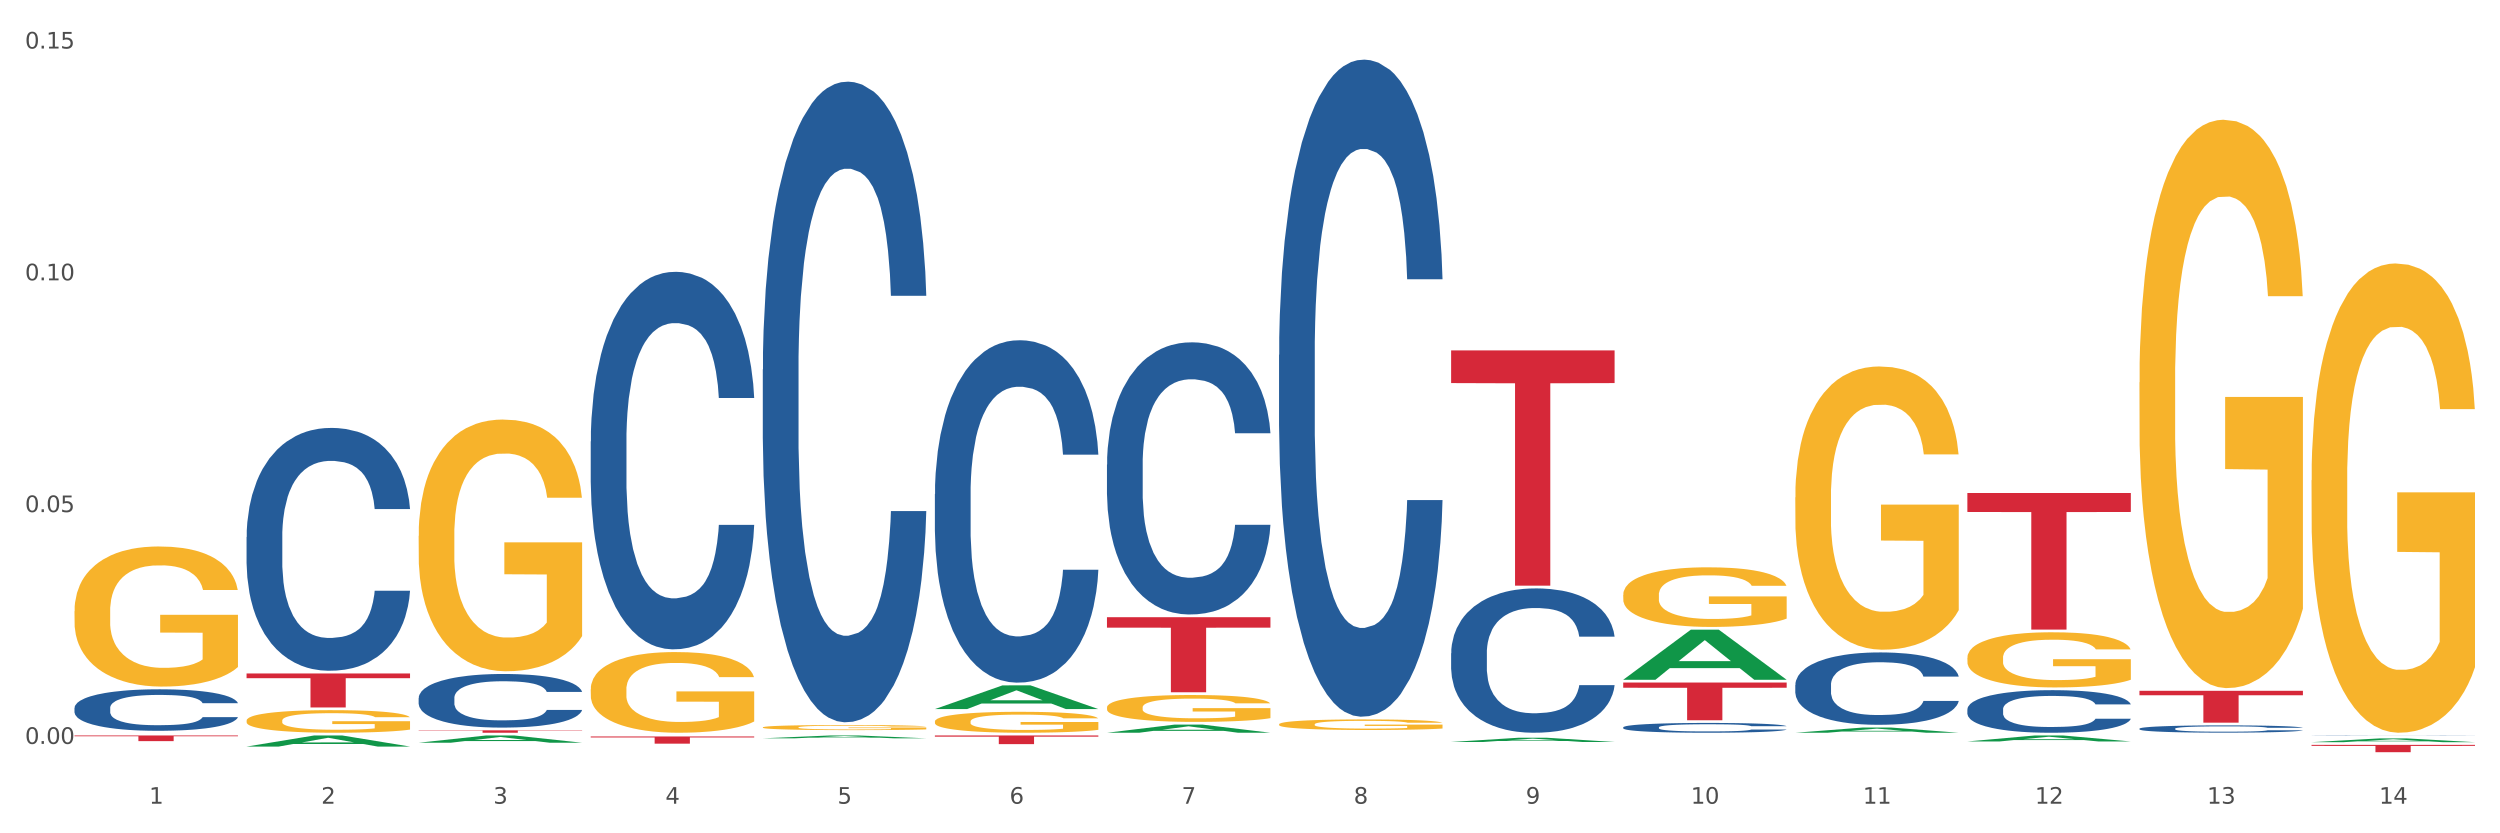 <?xml version="1.0" encoding="utf-8" standalone="no"?>
<!DOCTYPE svg PUBLIC "-//W3C//DTD SVG 1.1//EN"
  "http://www.w3.org/Graphics/SVG/1.1/DTD/svg11.dtd">
<svg xmlns:xlink="http://www.w3.org/1999/xlink" width="1080pt" height="360pt" viewBox="0 0 1080 360" xmlns="http://www.w3.org/2000/svg" version="1.1">
 <rect x="0" y="0" width="1080" height="360" fill="#333333" stroke="none"/>
 <defs>
  <style type="text/css">*{stroke-linejoin: round; stroke-linecap: butt}</style>
 </defs>
 <g id="figure_1">
  <g id="patch_1">
   <path d="M 0 360 
L 1080 360 
L 1080 0 
L 0 0 
z
" style="fill: #ffffff; stroke: #ffffff; stroke-linejoin: miter"/>
  </g>
  <g id="axes_1">
   <g id="matplotlib.axis_1">
    <g id="xtick_1">
     <g id="text_1">
      <!-- 1 -->
      <g style="fill: #4d4d4d" transform="translate(64.432 347.204) scale(0.096 -0.096)">
       <defs>
        <path id="DejaVuSans-31" d="M 794 531 
L 1825 531 
L 1825 4091 
L 703 3866 
L 703 4441 
L 1819 4666 
L 2450 4666 
L 2450 531 
L 3481 531 
L 3481 0 
L 794 0 
L 794 531 
z
" transform="scale(0.016)"/>
       </defs>
       <use xlink:href="#DejaVuSans-31"/>
      </g>
     </g>
    </g>
    <g id="xtick_2">
     <g id="text_2">
      <!-- 2 -->
      <g style="fill: #4d4d4d" transform="translate(138.771 347.204) scale(0.096 -0.096)">
       <defs>
        <path id="DejaVuSans-32" d="M 1228 531 
L 3431 531 
L 3431 0 
L 469 0 
L 469 531 
Q 828 903 1448 1529 
Q 2069 2156 2228 2338 
Q 2531 2678 2651 2914 
Q 2772 3150 2772 3378 
Q 2772 3750 2511 3984 
Q 2250 4219 1831 4219 
Q 1534 4219 1204 4116 
Q 875 4013 500 3803 
L 500 4441 
Q 881 4594 1212 4672 
Q 1544 4750 1819 4750 
Q 2544 4750 2975 4387 
Q 3406 4025 3406 3419 
Q 3406 3131 3298 2873 
Q 3191 2616 2906 2266 
Q 2828 2175 2409 1742 
Q 1991 1309 1228 531 
z
" transform="scale(0.016)"/>
       </defs>
       <use xlink:href="#DejaVuSans-32"/>
      </g>
     </g>
    </g>
    <g id="xtick_3">
     <g id="text_3">
      <!-- 3 -->
      <g style="fill: #4d4d4d" transform="translate(213.109 347.204) scale(0.096 -0.096)">
       <defs>
        <path id="DejaVuSans-33" d="M 2597 2516 
Q 3050 2419 3304 2112 
Q 3559 1806 3559 1356 
Q 3559 666 3084 287 
Q 2609 -91 1734 -91 
Q 1441 -91 1130 -33 
Q 819 25 488 141 
L 488 750 
Q 750 597 1062 519 
Q 1375 441 1716 441 
Q 2309 441 2620 675 
Q 2931 909 2931 1356 
Q 2931 1769 2642 2001 
Q 2353 2234 1838 2234 
L 1294 2234 
L 1294 2753 
L 1863 2753 
Q 2328 2753 2575 2939 
Q 2822 3125 2822 3475 
Q 2822 3834 2567 4026 
Q 2313 4219 1838 4219 
Q 1578 4219 1281 4162 
Q 984 4106 628 3988 
L 628 4550 
Q 988 4650 1302 4700 
Q 1616 4750 1894 4750 
Q 2613 4750 3031 4423 
Q 3450 4097 3450 3541 
Q 3450 3153 3228 2886 
Q 3006 2619 2597 2516 
z
" transform="scale(0.016)"/>
       </defs>
       <use xlink:href="#DejaVuSans-33"/>
      </g>
     </g>
    </g>
    <g id="xtick_4">
     <g id="text_4">
      <!-- 4 -->
      <g style="fill: #4d4d4d" transform="translate(287.448 347.204) scale(0.096 -0.096)">
       <defs>
        <path id="DejaVuSans-34" d="M 2419 4116 
L 825 1625 
L 2419 1625 
L 2419 4116 
z
M 2253 4666 
L 3047 4666 
L 3047 1625 
L 3713 1625 
L 3713 1100 
L 3047 1100 
L 3047 0 
L 2419 0 
L 2419 1100 
L 313 1100 
L 313 1709 
L 2253 4666 
z
" transform="scale(0.016)"/>
       </defs>
       <use xlink:href="#DejaVuSans-34"/>
      </g>
     </g>
    </g>
    <g id="xtick_5">
     <g id="text_5">
      <!-- 5 -->
      <g style="fill: #4d4d4d" transform="translate(361.787 347.204) scale(0.096 -0.096)">
       <defs>
        <path id="DejaVuSans-35" d="M 691 4666 
L 3169 4666 
L 3169 4134 
L 1269 4134 
L 1269 2991 
Q 1406 3038 1543 3061 
Q 1681 3084 1819 3084 
Q 2600 3084 3056 2656 
Q 3513 2228 3513 1497 
Q 3513 744 3044 326 
Q 2575 -91 1722 -91 
Q 1428 -91 1123 -41 
Q 819 9 494 109 
L 494 744 
Q 775 591 1075 516 
Q 1375 441 1709 441 
Q 2250 441 2565 725 
Q 2881 1009 2881 1497 
Q 2881 1984 2565 2268 
Q 2250 2553 1709 2553 
Q 1456 2553 1204 2497 
Q 953 2441 691 2322 
L 691 4666 
z
" transform="scale(0.016)"/>
       </defs>
       <use xlink:href="#DejaVuSans-35"/>
      </g>
     </g>
    </g>
    <g id="xtick_6">
     <g id="text_6">
      <!-- 6 -->
      <g style="fill: #4d4d4d" transform="translate(436.125 347.204) scale(0.096 -0.096)">
       <defs>
        <path id="DejaVuSans-36" d="M 2113 2584 
Q 1688 2584 1439 2293 
Q 1191 2003 1191 1497 
Q 1191 994 1439 701 
Q 1688 409 2113 409 
Q 2538 409 2786 701 
Q 3034 994 3034 1497 
Q 3034 2003 2786 2293 
Q 2538 2584 2113 2584 
z
M 3366 4563 
L 3366 3988 
Q 3128 4100 2886 4159 
Q 2644 4219 2406 4219 
Q 1781 4219 1451 3797 
Q 1122 3375 1075 2522 
Q 1259 2794 1537 2939 
Q 1816 3084 2150 3084 
Q 2853 3084 3261 2657 
Q 3669 2231 3669 1497 
Q 3669 778 3244 343 
Q 2819 -91 2113 -91 
Q 1303 -91 875 529 
Q 447 1150 447 2328 
Q 447 3434 972 4092 
Q 1497 4750 2381 4750 
Q 2619 4750 2861 4703 
Q 3103 4656 3366 4563 
z
" transform="scale(0.016)"/>
       </defs>
       <use xlink:href="#DejaVuSans-36"/>
      </g>
     </g>
    </g>
    <g id="xtick_7">
     <g id="text_7">
      <!-- 7 -->
      <g style="fill: #4d4d4d" transform="translate(510.464 347.204) scale(0.096 -0.096)">
       <defs>
        <path id="DejaVuSans-37" d="M 525 4666 
L 3525 4666 
L 3525 4397 
L 1831 0 
L 1172 0 
L 2766 4134 
L 525 4134 
L 525 4666 
z
" transform="scale(0.016)"/>
       </defs>
       <use xlink:href="#DejaVuSans-37"/>
      </g>
     </g>
    </g>
    <g id="xtick_8">
     <g id="text_8">
      <!-- 8 -->
      <g style="fill: #4d4d4d" transform="translate(584.803 347.204) scale(0.096 -0.096)">
       <defs>
        <path id="DejaVuSans-38" d="M 2034 2216 
Q 1584 2216 1326 1975 
Q 1069 1734 1069 1313 
Q 1069 891 1326 650 
Q 1584 409 2034 409 
Q 2484 409 2743 651 
Q 3003 894 3003 1313 
Q 3003 1734 2745 1975 
Q 2488 2216 2034 2216 
z
M 1403 2484 
Q 997 2584 770 2862 
Q 544 3141 544 3541 
Q 544 4100 942 4425 
Q 1341 4750 2034 4750 
Q 2731 4750 3128 4425 
Q 3525 4100 3525 3541 
Q 3525 3141 3298 2862 
Q 3072 2584 2669 2484 
Q 3125 2378 3379 2068 
Q 3634 1759 3634 1313 
Q 3634 634 3220 271 
Q 2806 -91 2034 -91 
Q 1263 -91 848 271 
Q 434 634 434 1313 
Q 434 1759 690 2068 
Q 947 2378 1403 2484 
z
M 1172 3481 
Q 1172 3119 1398 2916 
Q 1625 2713 2034 2713 
Q 2441 2713 2670 2916 
Q 2900 3119 2900 3481 
Q 2900 3844 2670 4047 
Q 2441 4250 2034 4250 
Q 1625 4250 1398 4047 
Q 1172 3844 1172 3481 
z
" transform="scale(0.016)"/>
       </defs>
       <use xlink:href="#DejaVuSans-38"/>
      </g>
     </g>
    </g>
    <g id="xtick_9">
     <g id="text_9">
      <!-- 9 -->
      <g style="fill: #4d4d4d" transform="translate(659.142 347.204) scale(0.096 -0.096)">
       <defs>
        <path id="DejaVuSans-39" d="M 703 97 
L 703 672 
Q 941 559 1184 500 
Q 1428 441 1663 441 
Q 2288 441 2617 861 
Q 2947 1281 2994 2138 
Q 2813 1869 2534 1725 
Q 2256 1581 1919 1581 
Q 1219 1581 811 2004 
Q 403 2428 403 3163 
Q 403 3881 828 4315 
Q 1253 4750 1959 4750 
Q 2769 4750 3195 4129 
Q 3622 3509 3622 2328 
Q 3622 1225 3098 567 
Q 2575 -91 1691 -91 
Q 1453 -91 1209 -44 
Q 966 3 703 97 
z
M 1959 2075 
Q 2384 2075 2632 2365 
Q 2881 2656 2881 3163 
Q 2881 3666 2632 3958 
Q 2384 4250 1959 4250 
Q 1534 4250 1286 3958 
Q 1038 3666 1038 3163 
Q 1038 2656 1286 2365 
Q 1534 2075 1959 2075 
z
" transform="scale(0.016)"/>
       </defs>
       <use xlink:href="#DejaVuSans-39"/>
      </g>
     </g>
    </g>
    <g id="xtick_10">
     <g id="text_10">
      <!-- 10 -->
      <g style="fill: #4d4d4d" transform="translate(730.426 347.204) scale(0.096 -0.096)">
       <defs>
        <path id="DejaVuSans-30" d="M 2034 4250 
Q 1547 4250 1301 3770 
Q 1056 3291 1056 2328 
Q 1056 1369 1301 889 
Q 1547 409 2034 409 
Q 2525 409 2770 889 
Q 3016 1369 3016 2328 
Q 3016 3291 2770 3770 
Q 2525 4250 2034 4250 
z
M 2034 4750 
Q 2819 4750 3233 4129 
Q 3647 3509 3647 2328 
Q 3647 1150 3233 529 
Q 2819 -91 2034 -91 
Q 1250 -91 836 529 
Q 422 1150 422 2328 
Q 422 3509 836 4129 
Q 1250 4750 2034 4750 
z
" transform="scale(0.016)"/>
       </defs>
       <use xlink:href="#DejaVuSans-31"/>
       <use xlink:href="#DejaVuSans-30" transform="translate(63.623 0)"/>
      </g>
     </g>
    </g>
    <g id="xtick_11">
     <g id="text_11">
      <!-- 11 -->
      <g style="fill: #4d4d4d" transform="translate(804.765 347.204) scale(0.096 -0.096)">
       <use xlink:href="#DejaVuSans-31"/>
       <use xlink:href="#DejaVuSans-31" transform="translate(63.623 0)"/>
      </g>
     </g>
    </g>
    <g id="xtick_12">
     <g id="text_12">
      <!-- 12 -->
      <g style="fill: #4d4d4d" transform="translate(879.104 347.204) scale(0.096 -0.096)">
       <use xlink:href="#DejaVuSans-31"/>
       <use xlink:href="#DejaVuSans-32" transform="translate(63.623 0)"/>
      </g>
     </g>
    </g>
    <g id="xtick_13">
     <g id="text_13">
      <!-- 13 -->
      <g style="fill: #4d4d4d" transform="translate(953.442 347.204) scale(0.096 -0.096)">
       <use xlink:href="#DejaVuSans-31"/>
       <use xlink:href="#DejaVuSans-33" transform="translate(63.623 0)"/>
      </g>
     </g>
    </g>
    <g id="xtick_14">
     <g id="text_14">
      <!-- 14 -->
      <g style="fill: #4d4d4d" transform="translate(1027.781 347.204) scale(0.096 -0.096)">
       <use xlink:href="#DejaVuSans-31"/>
       <use xlink:href="#DejaVuSans-34" transform="translate(63.623 0)"/>
      </g>
     </g>
    </g>
    <g id="xtick_15"/>
    <g id="xtick_16"/>
    <g id="xtick_17"/>
    <g id="xtick_18"/>
    <g id="xtick_19"/>
    <g id="xtick_20"/>
    <g id="xtick_21"/>
    <g id="xtick_22"/>
    <g id="xtick_23"/>
    <g id="xtick_24"/>
    <g id="xtick_25"/>
    <g id="xtick_26"/>
    <g id="xtick_27"/>
   </g>
   <g id="matplotlib.axis_2">
    <g id="ytick_1">
     <g id="text_15">
      <!-- 0.00 -->
      <g style="fill: #4d4d4d" transform="translate(10.8 321.363) scale(0.096 -0.096)">
       <defs>
        <path id="DejaVuSans-2e" d="M 684 794 
L 1344 794 
L 1344 0 
L 684 0 
L 684 794 
z
" transform="scale(0.016)"/>
       </defs>
       <use xlink:href="#DejaVuSans-30"/>
       <use xlink:href="#DejaVuSans-2e" transform="translate(63.623 0)"/>
       <use xlink:href="#DejaVuSans-30" transform="translate(95.41 0)"/>
       <use xlink:href="#DejaVuSans-30" transform="translate(159.033 0)"/>
      </g>
     </g>
    </g>
    <g id="ytick_2">
     <g id="text_16">
      <!-- 0.05 -->
      <g style="fill: #4d4d4d" transform="translate(10.8 221.232) scale(0.096 -0.096)">
       <use xlink:href="#DejaVuSans-30"/>
       <use xlink:href="#DejaVuSans-2e" transform="translate(63.623 0)"/>
       <use xlink:href="#DejaVuSans-30" transform="translate(95.41 0)"/>
       <use xlink:href="#DejaVuSans-35" transform="translate(159.033 0)"/>
      </g>
     </g>
    </g>
    <g id="ytick_3">
     <g id="text_17">
      <!-- 0.10 -->
      <g style="fill: #4d4d4d" transform="translate(10.8 121.101) scale(0.096 -0.096)">
       <use xlink:href="#DejaVuSans-30"/>
       <use xlink:href="#DejaVuSans-2e" transform="translate(63.623 0)"/>
       <use xlink:href="#DejaVuSans-31" transform="translate(95.41 0)"/>
       <use xlink:href="#DejaVuSans-30" transform="translate(159.033 0)"/>
      </g>
     </g>
    </g>
    <g id="ytick_4">
     <g id="text_18">
      <!-- 0.15 -->
      <g style="fill: #4d4d4d" transform="translate(10.8 20.97) scale(0.096 -0.096)">
       <use xlink:href="#DejaVuSans-30"/>
       <use xlink:href="#DejaVuSans-2e" transform="translate(63.623 0)"/>
       <use xlink:href="#DejaVuSans-31" transform="translate(95.41 0)"/>
       <use xlink:href="#DejaVuSans-35" transform="translate(159.033 0)"/>
      </g>
     </g>
    </g>
    <g id="ytick_5"/>
    <g id="ytick_6"/>
    <g id="ytick_7"/>
   </g>
   <g id="PolyCollection_1">
    <path d="M 106.514 322.51 
L 106.587 322.505 
L 135.709 317.72 
L 147.795 317.715 
L 177.135 322.519 
L 163.157 322.519 
L 156.823 321.4 
L 126.754 321.4 
L 126.535 321.418 
L 120.42 322.519 
L 106.514 322.519 
L 106.514 322.51 
L 130.54 320.733 
L 153.037 320.728 
L 141.897 318.739 
L 141.752 318.73 
L 141.606 318.744 
L 130.467 320.728 
L 130.54 320.733 
L 106.514 322.51 
z
" clip-path="url(#pb95ec39956)" style="fill: #109648"/>
    <path d="M 924.24 298.438 
L 994.861 298.438 
L 994.861 300.349 
L 967.081 300.362 
L 967.081 312.193 
L 951.852 312.193 
L 951.852 300.362 
L 924.24 300.349 
L 924.24 298.45 
L 924.24 298.438 
z
" clip-path="url(#pb95ec39956)" style="fill: #d62839"/>
    <path d="M 849.901 212.969 
L 920.523 212.969 
L 920.523 221.169 
L 892.742 221.224 
L 892.742 271.974 
L 877.514 271.974 
L 877.514 221.224 
L 849.901 221.169 
L 849.901 213.025 
L 849.901 212.969 
z
" clip-path="url(#pb95ec39956)" style="fill: #d62839"/>
    <path d="M 701.223 294.848 
L 771.845 294.848 
L 771.845 297.112 
L 744.065 297.128 
L 744.065 311.141 
L 728.836 311.141 
L 728.836 297.128 
L 701.223 297.112 
L 701.223 294.863 
L 701.223 294.848 
z
" clip-path="url(#pb95ec39956)" style="fill: #d62839"/>
    <path d="M 32.175 264.046 
L 32.258 263.991 
L 32.258 262.001 
L 32.425 260.287 
L 33.259 256.141 
L 34.51 252.714 
L 35.427 250.889 
L 36.344 249.397 
L 37.428 247.904 
L 38.762 246.356 
L 41.18 244.09 
L 42.681 242.929 
L 44.515 241.713 
L 47.85 239.944 
L 50.268 238.949 
L 52.77 238.12 
L 56.855 237.125 
L 59.523 236.682 
L 62.358 236.351 
L 65.777 236.13 
L 68.361 236.074 
L 74.031 236.24 
L 78.867 236.738 
L 81.202 237.125 
L 84.203 237.788 
L 85.788 238.23 
L 88.372 239.115 
L 91.04 240.276 
L 92.875 241.271 
L 95.626 243.15 
L 97.711 245.03 
L 99.628 247.351 
L 100.629 248.955 
L 101.379 250.447 
L 102.046 252.161 
L 102.713 254.87 
L 87.705 254.87 
L 87.122 252.935 
L 86.204 251.111 
L 84.87 249.342 
L 83.703 248.236 
L 81.702 246.854 
L 79.868 245.969 
L 77.95 245.306 
L 75.615 244.753 
L 73.781 244.477 
L 71.196 244.256 
L 66.11 244.311 
L 62.692 244.753 
L 60.357 245.306 
L 58.856 245.804 
L 57.522 246.356 
L 56.021 247.13 
L 54.27 248.291 
L 53.02 249.342 
L 51.769 250.668 
L 50.768 251.995 
L 49.851 253.543 
L 49.101 255.201 
L 48.517 256.915 
L 48.017 259.016 
L 47.6 262.498 
L 47.6 270.072 
L 47.767 271.785 
L 48.184 274.052 
L 48.684 275.766 
L 49.518 277.811 
L 50.268 279.193 
L 51.686 281.183 
L 53.27 282.842 
L 54.52 283.892 
L 55.771 284.776 
L 57.939 285.993 
L 60.357 286.988 
L 62.441 287.596 
L 65.276 288.148 
L 67.194 288.37 
L 68.862 288.48 
L 72.947 288.48 
L 75.865 288.314 
L 79.117 287.927 
L 81.619 287.43 
L 83.703 286.822 
L 86.038 285.827 
L 87.538 284.887 
L 87.538 273.333 
L 69.195 273.278 
L 69.195 265.594 
L 102.797 265.594 
L 102.797 288.148 
L 101.379 289.309 
L 99.795 290.36 
L 98.128 291.299 
L 95.626 292.46 
L 92.625 293.566 
L 89.956 294.34 
L 87.122 295.003 
L 83.786 295.611 
L 79.451 296.164 
L 76.783 296.385 
L 73.447 296.551 
L 69.529 296.606 
L 66.11 296.496 
L 62.775 296.219 
L 59.273 295.722 
L 55.855 295.003 
L 53.27 294.285 
L 50.685 293.4 
L 47.934 292.239 
L 45.766 291.134 
L 44.098 290.139 
L 42.264 288.867 
L 40.263 287.209 
L 38.762 285.716 
L 37.428 284.168 
L 36.01 282.178 
L 35.01 280.464 
L 34.009 278.309 
L 33.426 276.705 
L 32.759 274.218 
L 32.258 270.735 
L 32.175 264.046 
z
" clip-path="url(#pb95ec39956)" style="fill: #f7b32b"/>
    <path d="M 626.885 151.364 
L 697.506 151.364 
L 697.506 165.491 
L 669.726 165.586 
L 669.726 253.021 
L 654.497 253.021 
L 654.497 165.586 
L 626.885 165.491 
L 626.885 151.459 
L 626.885 151.364 
z
" clip-path="url(#pb95ec39956)" style="fill: #d62839"/>
    <path d="M 478.207 266.632 
L 548.829 266.632 
L 548.829 271.14 
L 521.049 271.171 
L 521.049 299.073 
L 505.82 299.073 
L 505.82 271.171 
L 478.207 271.14 
L 478.207 266.663 
L 478.207 266.632 
z
" clip-path="url(#pb95ec39956)" style="fill: #d62839"/>
    <path d="M 403.869 317.715 
L 474.49 317.715 
L 474.49 318.235 
L 446.71 318.239 
L 446.71 321.457 
L 431.481 321.457 
L 431.481 318.239 
L 403.869 318.235 
L 403.869 317.719 
L 403.869 317.715 
z
" clip-path="url(#pb95ec39956)" style="fill: #d62839"/>
    <path d="M 255.191 318.145 
L 325.813 318.145 
L 325.813 318.58 
L 298.033 318.583 
L 298.033 321.271 
L 282.804 321.271 
L 282.804 318.583 
L 255.191 318.58 
L 255.191 318.148 
L 255.191 318.145 
z
" clip-path="url(#pb95ec39956)" style="fill: #d62839"/>
    <path d="M 180.852 315.494 
L 251.474 315.494 
L 251.474 315.641 
L 223.694 315.642 
L 223.694 316.547 
L 208.465 316.547 
L 208.465 315.642 
L 180.852 315.641 
L 180.852 315.495 
L 180.852 315.494 
z
" clip-path="url(#pb95ec39956)" style="fill: #d62839"/>
    <path d="M 106.514 290.939 
L 177.135 290.939 
L 177.135 292.979 
L 149.355 292.993 
L 149.355 305.62 
L 134.126 305.62 
L 134.126 292.993 
L 106.514 292.979 
L 106.514 290.953 
L 106.514 290.939 
z
" clip-path="url(#pb95ec39956)" style="fill: #d62839"/>
    <path d="M 32.175 317.715 
L 102.797 317.715 
L 102.797 318.054 
L 75.017 318.057 
L 75.017 320.156 
L 59.788 320.156 
L 59.788 318.057 
L 32.175 318.054 
L 32.175 317.718 
L 32.175 317.715 
z
" clip-path="url(#pb95ec39956)" style="fill: #d62839"/>
    <path d="M 32.175 305.832 
L 32.258 305.815 
L 32.258 305.357 
L 32.509 304.735 
L 33.427 303.588 
L 34.596 302.72 
L 36.599 301.705 
L 37.684 301.279 
L 39.104 300.804 
L 42.025 300.034 
L 45.364 299.379 
L 47.702 299.019 
L 49.455 298.79 
L 53.378 298.38 
L 55.632 298.2 
L 57.969 298.053 
L 59.973 297.954 
L 63.312 297.84 
L 65.983 297.791 
L 69.072 297.774 
L 71.66 297.791 
L 75.082 297.856 
L 80.091 298.053 
L 82.011 298.167 
L 84.599 298.364 
L 87.27 298.626 
L 89.44 298.888 
L 91.945 299.265 
L 94.533 299.756 
L 97.037 300.378 
L 98.79 300.951 
L 100.209 301.557 
L 101.461 302.294 
L 102.379 303.097 
L 102.797 303.768 
L 87.52 303.768 
L 87.103 303.162 
L 86.268 302.507 
L 85.434 302.065 
L 84.515 301.705 
L 83.096 301.295 
L 81.844 301.033 
L 79.757 300.722 
L 77.837 300.526 
L 76.251 300.411 
L 74.331 300.313 
L 70.241 300.214 
L 67.319 300.214 
L 65.482 300.247 
L 63.229 300.329 
L 61.309 300.444 
L 59.055 300.64 
L 57.302 300.853 
L 55.549 301.132 
L 54.547 301.328 
L 53.044 301.688 
L 52.043 301.983 
L 50.707 302.491 
L 49.956 302.851 
L 48.62 303.785 
L 48.036 304.473 
L 47.785 304.947 
L 47.618 305.472 
L 47.618 308.026 
L 48.119 309.173 
L 48.537 309.664 
L 49.204 310.221 
L 50.457 310.942 
L 52.293 311.646 
L 54.213 312.153 
L 55.799 312.465 
L 57.302 312.694 
L 58.804 312.874 
L 60.641 313.038 
L 62.143 313.136 
L 64.397 313.234 
L 67.069 313.283 
L 69.155 313.283 
L 73.413 313.202 
L 75.333 313.12 
L 77.169 313.005 
L 79.173 312.825 
L 80.759 312.628 
L 81.677 312.481 
L 83.18 312.17 
L 84.348 311.842 
L 85.35 311.466 
L 86.018 311.138 
L 86.769 310.647 
L 87.353 310.09 
L 87.52 309.795 
L 102.797 309.795 
L 102.463 310.385 
L 101.879 310.958 
L 100.71 311.728 
L 99.792 312.17 
L 98.372 312.71 
L 96.87 313.169 
L 94.783 313.677 
L 92.863 314.053 
L 90.86 314.381 
L 88.689 314.676 
L 84.766 315.085 
L 83.347 315.2 
L 80.341 315.396 
L 78.004 315.511 
L 74.581 315.625 
L 71.075 315.691 
L 67.402 315.707 
L 64.147 315.675 
L 60.557 315.576 
L 58.303 315.478 
L 55.799 315.331 
L 52.877 315.101 
L 50.123 314.823 
L 47.535 314.495 
L 45.114 314.119 
L 42.86 313.693 
L 39.938 312.989 
L 37.768 312.301 
L 36.182 311.662 
L 35.097 311.122 
L 34.011 310.434 
L 33.427 309.959 
L 32.509 308.812 
L 32.175 307.748 
L 32.175 305.832 
z
" clip-path="url(#pb95ec39956)" style="fill: #255c99"/>
    <path d="M 106.514 231.996 
L 106.597 231.9 
L 106.597 229.218 
L 106.848 225.577 
L 107.766 218.87 
L 108.935 213.792 
L 110.938 207.851 
L 112.023 205.36 
L 113.442 202.582 
L 116.364 198.078 
L 119.703 194.246 
L 122.04 192.138 
L 123.794 190.797 
L 127.717 188.401 
L 129.971 187.347 
L 132.308 186.485 
L 134.312 185.91 
L 137.651 185.24 
L 140.322 184.952 
L 143.411 184.856 
L 145.998 184.952 
L 149.421 185.335 
L 154.43 186.485 
L 156.35 187.156 
L 158.937 188.306 
L 161.609 189.839 
L 163.779 191.372 
L 166.283 193.575 
L 168.871 196.45 
L 171.376 200.091 
L 173.129 203.444 
L 174.548 206.989 
L 175.8 211.301 
L 176.718 215.996 
L 177.135 219.924 
L 161.859 219.924 
L 161.442 216.379 
L 160.607 212.546 
L 159.772 209.959 
L 158.854 207.851 
L 157.435 205.456 
L 156.183 203.923 
L 154.096 202.103 
L 152.176 200.953 
L 150.59 200.282 
L 148.67 199.707 
L 144.579 199.132 
L 141.658 199.132 
L 139.821 199.324 
L 137.567 199.803 
L 135.647 200.474 
L 133.393 201.624 
L 131.64 202.869 
L 129.887 204.498 
L 128.886 205.648 
L 127.383 207.756 
L 126.381 209.48 
L 125.046 212.45 
L 124.294 214.558 
L 122.959 220.02 
L 122.374 224.044 
L 122.124 226.822 
L 121.957 229.888 
L 121.957 244.835 
L 122.458 251.542 
L 122.875 254.417 
L 123.543 257.674 
L 124.795 261.89 
L 126.632 266.01 
L 128.552 268.98 
L 130.138 270.801 
L 131.64 272.142 
L 133.143 273.196 
L 134.979 274.154 
L 136.482 274.729 
L 138.736 275.304 
L 141.407 275.591 
L 143.494 275.591 
L 147.751 275.112 
L 149.671 274.633 
L 151.508 273.962 
L 153.511 272.908 
L 155.097 271.759 
L 156.016 270.896 
L 157.518 269.076 
L 158.687 267.16 
L 159.689 264.956 
L 160.357 263.04 
L 161.108 260.165 
L 161.692 256.908 
L 161.859 255.183 
L 177.135 255.183 
L 176.802 258.632 
L 176.217 261.986 
L 175.049 266.489 
L 174.13 269.076 
L 172.711 272.238 
L 171.209 274.921 
L 169.122 277.891 
L 167.202 280.094 
L 165.198 282.011 
L 163.028 283.735 
L 159.104 286.131 
L 157.685 286.801 
L 154.68 287.951 
L 152.343 288.622 
L 148.92 289.293 
L 145.414 289.676 
L 141.741 289.772 
L 138.486 289.58 
L 134.896 289.005 
L 132.642 288.43 
L 130.138 287.568 
L 127.216 286.226 
L 124.461 284.598 
L 121.874 282.681 
L 119.453 280.478 
L 117.199 277.987 
L 114.277 273.867 
L 112.107 269.842 
L 110.521 266.106 
L 109.435 262.944 
L 108.35 258.92 
L 107.766 256.141 
L 106.848 249.434 
L 106.514 243.206 
L 106.514 231.996 
z
" clip-path="url(#pb95ec39956)" style="fill: #255c99"/>
    <path d="M 180.852 301.568 
L 180.936 301.547 
L 180.936 300.954 
L 181.186 300.15 
L 182.105 298.669 
L 183.273 297.548 
L 185.277 296.236 
L 186.362 295.686 
L 187.781 295.072 
L 190.703 294.078 
L 194.042 293.232 
L 196.379 292.766 
L 198.132 292.47 
L 202.056 291.941 
L 204.31 291.708 
L 206.647 291.518 
L 208.65 291.391 
L 211.989 291.243 
L 214.661 291.179 
L 217.749 291.158 
L 220.337 291.179 
L 223.76 291.264 
L 228.768 291.518 
L 230.688 291.666 
L 233.276 291.92 
L 235.947 292.258 
L 238.118 292.597 
L 240.622 293.084 
L 243.21 293.718 
L 245.714 294.522 
L 247.467 295.263 
L 248.886 296.046 
L 250.139 296.998 
L 251.057 298.035 
L 251.474 298.902 
L 236.198 298.902 
L 235.78 298.119 
L 234.946 297.273 
L 234.111 296.702 
L 233.193 296.236 
L 231.774 295.707 
L 230.521 295.369 
L 228.434 294.967 
L 226.514 294.713 
L 224.928 294.565 
L 223.008 294.438 
L 218.918 294.311 
L 215.996 294.311 
L 214.16 294.353 
L 211.906 294.459 
L 209.986 294.607 
L 207.732 294.861 
L 205.979 295.136 
L 204.226 295.496 
L 203.224 295.749 
L 201.722 296.215 
L 200.72 296.596 
L 199.384 297.252 
L 198.633 297.717 
L 197.297 298.923 
L 196.713 299.812 
L 196.463 300.425 
L 196.296 301.102 
L 196.296 304.403 
L 196.797 305.884 
L 197.214 306.519 
L 197.882 307.238 
L 199.134 308.169 
L 200.97 309.079 
L 202.89 309.735 
L 204.476 310.137 
L 205.979 310.433 
L 207.482 310.666 
L 209.318 310.878 
L 210.821 311.004 
L 213.075 311.131 
L 215.746 311.195 
L 217.833 311.195 
L 222.09 311.089 
L 224.01 310.983 
L 225.847 310.835 
L 227.85 310.602 
L 229.436 310.349 
L 230.354 310.158 
L 231.857 309.756 
L 233.026 309.333 
L 234.027 308.846 
L 234.695 308.423 
L 235.447 307.788 
L 236.031 307.069 
L 236.198 306.688 
L 251.474 306.688 
L 251.14 307.45 
L 250.556 308.19 
L 249.387 309.185 
L 248.469 309.756 
L 247.05 310.454 
L 245.547 311.047 
L 243.46 311.703 
L 241.54 312.189 
L 239.537 312.613 
L 237.367 312.993 
L 233.443 313.522 
L 232.024 313.67 
L 229.019 313.924 
L 226.681 314.072 
L 223.259 314.221 
L 219.753 314.305 
L 216.08 314.326 
L 212.824 314.284 
L 209.235 314.157 
L 206.981 314.03 
L 204.476 313.84 
L 201.555 313.543 
L 198.8 313.184 
L 196.212 312.761 
L 193.791 312.274 
L 191.538 311.724 
L 188.616 310.814 
L 186.445 309.925 
L 184.859 309.1 
L 183.774 308.402 
L 182.689 307.513 
L 182.105 306.9 
L 181.186 305.419 
L 180.852 304.043 
L 180.852 301.568 
z
" clip-path="url(#pb95ec39956)" style="fill: #255c99"/>
    <path d="M 255.191 190.707 
L 255.275 190.558 
L 255.275 186.387 
L 255.525 180.727 
L 256.443 170.301 
L 257.612 162.407 
L 259.615 153.172 
L 260.701 149.3 
L 262.12 144.98 
L 265.041 137.98 
L 268.381 132.022 
L 270.718 128.745 
L 272.471 126.66 
L 276.394 122.936 
L 278.648 121.298 
L 280.986 119.957 
L 282.989 119.063 
L 286.328 118.021 
L 288.999 117.574 
L 292.088 117.425 
L 294.676 117.574 
L 298.098 118.17 
L 303.107 119.957 
L 305.027 121 
L 307.615 122.787 
L 310.286 125.17 
L 312.457 127.553 
L 314.961 130.979 
L 317.549 135.448 
L 320.053 141.108 
L 321.806 146.321 
L 323.225 151.832 
L 324.477 158.534 
L 325.396 165.833 
L 325.813 171.94 
L 310.537 171.94 
L 310.119 166.429 
L 309.284 160.471 
L 308.45 156.449 
L 307.531 153.172 
L 306.112 149.449 
L 304.86 147.065 
L 302.773 144.235 
L 300.853 142.448 
L 299.267 141.405 
L 297.347 140.512 
L 293.257 139.618 
L 290.335 139.618 
L 288.499 139.916 
L 286.245 140.661 
L 284.325 141.703 
L 282.071 143.491 
L 280.318 145.427 
L 278.565 147.959 
L 277.563 149.746 
L 276.06 153.023 
L 275.059 155.704 
L 273.723 160.322 
L 272.972 163.599 
L 271.636 172.089 
L 271.052 178.344 
L 270.801 182.664 
L 270.634 187.43 
L 270.634 210.666 
L 271.135 221.092 
L 271.553 225.561 
L 272.22 230.625 
L 273.473 237.178 
L 275.309 243.583 
L 277.229 248.2 
L 278.815 251.03 
L 280.318 253.116 
L 281.82 254.754 
L 283.657 256.244 
L 285.159 257.137 
L 287.413 258.031 
L 290.085 258.478 
L 292.172 258.478 
L 296.429 257.733 
L 298.349 256.988 
L 300.185 255.946 
L 302.189 254.307 
L 303.775 252.52 
L 304.693 251.179 
L 306.196 248.349 
L 307.364 245.37 
L 308.366 241.945 
L 309.034 238.966 
L 309.785 234.497 
L 310.37 229.433 
L 310.537 226.752 
L 325.813 226.752 
L 325.479 232.114 
L 324.895 237.327 
L 323.726 244.328 
L 322.808 248.349 
L 321.389 253.265 
L 319.886 257.435 
L 317.799 262.053 
L 315.879 265.478 
L 313.876 268.457 
L 311.705 271.138 
L 307.782 274.862 
L 306.363 275.905 
L 303.358 277.692 
L 301.02 278.735 
L 297.598 279.777 
L 294.092 280.373 
L 290.419 280.522 
L 287.163 280.224 
L 283.573 279.33 
L 281.32 278.437 
L 278.815 277.096 
L 275.893 275.011 
L 273.139 272.479 
L 270.551 269.5 
L 268.13 266.074 
L 265.876 262.201 
L 262.955 255.797 
L 260.784 249.541 
L 259.198 243.732 
L 258.113 238.817 
L 257.028 232.561 
L 256.443 228.242 
L 255.525 217.815 
L 255.191 208.134 
L 255.191 190.707 
z
" clip-path="url(#pb95ec39956)" style="fill: #255c99"/>
    <path d="M 329.53 159.625 
L 329.613 159.372 
L 329.613 152.295 
L 329.864 142.691 
L 330.782 124.998 
L 331.951 111.603 
L 333.954 95.932 
L 335.039 89.361 
L 336.458 82.031 
L 339.38 70.152 
L 342.719 60.042 
L 345.057 54.481 
L 346.81 50.943 
L 350.733 44.624 
L 352.987 41.844 
L 355.324 39.569 
L 357.328 38.052 
L 360.667 36.283 
L 363.338 35.525 
L 366.427 35.272 
L 369.015 35.525 
L 372.437 36.536 
L 377.446 39.569 
L 379.366 41.338 
L 381.954 44.371 
L 384.625 48.415 
L 386.795 52.459 
L 389.3 58.272 
L 391.887 65.855 
L 394.392 75.459 
L 396.145 84.306 
L 397.564 93.657 
L 398.816 105.031 
L 399.734 117.416 
L 400.152 127.779 
L 384.875 127.779 
L 384.458 118.427 
L 383.623 108.317 
L 382.788 101.493 
L 381.87 95.932 
L 380.451 89.613 
L 379.199 85.569 
L 377.112 80.767 
L 375.192 77.734 
L 373.606 75.965 
L 371.686 74.448 
L 367.595 72.932 
L 364.674 72.932 
L 362.837 73.437 
L 360.583 74.701 
L 358.663 76.47 
L 356.41 79.503 
L 354.656 82.789 
L 352.903 87.086 
L 351.902 90.119 
L 350.399 95.679 
L 349.397 100.229 
L 348.062 108.064 
L 347.31 113.625 
L 345.975 128.031 
L 345.391 138.647 
L 345.14 145.977 
L 344.973 154.065 
L 344.973 193.494 
L 345.474 211.186 
L 345.891 218.769 
L 346.559 227.362 
L 347.811 238.483 
L 349.648 249.352 
L 351.568 257.187 
L 353.154 261.989 
L 354.656 265.528 
L 356.159 268.308 
L 357.996 270.835 
L 359.498 272.352 
L 361.752 273.868 
L 364.423 274.627 
L 366.51 274.627 
L 370.768 273.363 
L 372.688 272.099 
L 374.524 270.33 
L 376.528 267.55 
L 378.114 264.517 
L 379.032 262.242 
L 380.534 257.44 
L 381.703 252.385 
L 382.705 246.571 
L 383.373 241.516 
L 384.124 233.934 
L 384.708 225.34 
L 384.875 220.791 
L 400.152 220.791 
L 399.818 229.89 
L 399.233 238.736 
L 398.065 250.615 
L 397.146 257.44 
L 395.727 265.78 
L 394.225 272.857 
L 392.138 280.693 
L 390.218 286.506 
L 388.214 291.561 
L 386.044 296.11 
L 382.121 302.429 
L 380.701 304.198 
L 377.696 307.231 
L 375.359 309.001 
L 371.936 310.77 
L 368.43 311.781 
L 364.757 312.034 
L 361.502 311.528 
L 357.912 310.012 
L 355.658 308.495 
L 353.154 306.22 
L 350.232 302.682 
L 347.477 298.385 
L 344.89 293.33 
L 342.469 287.517 
L 340.215 280.945 
L 337.293 270.077 
L 335.123 259.462 
L 333.537 249.604 
L 332.452 241.264 
L 331.366 230.648 
L 330.782 223.318 
L 329.864 205.626 
L 329.53 189.197 
L 329.53 159.625 
z
" clip-path="url(#pb95ec39956)" style="fill: #255c99"/>
    <path d="M 403.869 213.445 
L 403.952 213.31 
L 403.952 209.528 
L 404.202 204.394 
L 405.121 194.938 
L 406.289 187.778 
L 408.293 179.403 
L 409.378 175.891 
L 410.797 171.973 
L 413.719 165.624 
L 417.058 160.22 
L 419.395 157.248 
L 421.148 155.357 
L 425.072 151.98 
L 427.326 150.494 
L 429.663 149.278 
L 431.666 148.468 
L 435.006 147.522 
L 437.677 147.117 
L 440.766 146.982 
L 443.353 147.117 
L 446.776 147.657 
L 451.785 149.278 
L 453.704 150.224 
L 456.292 151.845 
L 458.964 154.006 
L 461.134 156.168 
L 463.638 159.275 
L 466.226 163.327 
L 468.73 168.461 
L 470.483 173.189 
L 471.903 178.187 
L 473.155 184.266 
L 474.073 190.886 
L 474.49 196.424 
L 459.214 196.424 
L 458.797 191.426 
L 457.962 186.022 
L 457.127 182.375 
L 456.209 179.403 
L 454.79 176.026 
L 453.538 173.864 
L 451.451 171.298 
L 449.531 169.677 
L 447.945 168.731 
L 446.025 167.92 
L 441.934 167.11 
L 439.012 167.11 
L 437.176 167.38 
L 434.922 168.055 
L 433.002 169.001 
L 430.748 170.622 
L 428.995 172.378 
L 427.242 174.675 
L 426.24 176.296 
L 424.738 179.268 
L 423.736 181.699 
L 422.401 185.887 
L 421.649 188.859 
L 420.314 196.559 
L 419.729 202.233 
L 419.479 206.151 
L 419.312 210.473 
L 419.312 231.547 
L 419.813 241.003 
L 420.23 245.056 
L 420.898 249.649 
L 422.15 255.593 
L 423.987 261.402 
L 425.907 265.59 
L 427.493 268.156 
L 428.995 270.048 
L 430.498 271.533 
L 432.334 272.884 
L 433.837 273.695 
L 436.091 274.505 
L 438.762 274.911 
L 440.849 274.911 
L 445.106 274.235 
L 447.026 273.56 
L 448.863 272.614 
L 450.866 271.128 
L 452.452 269.507 
L 453.371 268.291 
L 454.873 265.725 
L 456.042 263.023 
L 457.044 259.916 
L 457.711 257.214 
L 458.463 253.161 
L 459.047 248.568 
L 459.214 246.137 
L 474.49 246.137 
L 474.156 251 
L 473.572 255.728 
L 472.403 262.077 
L 471.485 265.725 
L 470.066 270.183 
L 468.563 273.965 
L 466.477 278.153 
L 464.557 281.26 
L 462.553 283.962 
L 460.383 286.393 
L 456.459 289.77 
L 455.04 290.716 
L 452.035 292.337 
L 449.698 293.283 
L 446.275 294.228 
L 442.769 294.769 
L 439.096 294.904 
L 435.84 294.634 
L 432.251 293.823 
L 429.997 293.013 
L 427.493 291.797 
L 424.571 289.906 
L 421.816 287.609 
L 419.228 284.907 
L 416.808 281.8 
L 414.554 278.288 
L 411.632 272.479 
L 409.462 266.805 
L 407.875 261.537 
L 406.79 257.079 
L 405.705 251.405 
L 405.121 247.488 
L 404.202 238.031 
L 403.869 229.251 
L 403.869 213.445 
z
" clip-path="url(#pb95ec39956)" style="fill: #255c99"/>
    <path d="M 998.578 317.767 
L 998.662 317.767 
L 998.662 317.764 
L 998.912 317.76 
L 999.83 317.753 
L 1000.999 317.747 
L 1003.003 317.741 
L 1004.088 317.738 
L 1005.507 317.735 
L 1008.429 317.73 
L 1011.768 317.726 
L 1014.105 317.723 
L 1015.858 317.722 
L 1019.781 317.719 
L 1022.035 317.718 
L 1024.373 317.717 
L 1026.376 317.716 
L 1029.715 317.716 
L 1032.387 317.715 
L 1035.475 317.715 
L 1038.063 317.715 
L 1041.486 317.716 
L 1046.494 317.717 
L 1048.414 317.718 
L 1051.002 317.719 
L 1053.673 317.721 
L 1055.844 317.722 
L 1058.348 317.725 
L 1060.936 317.728 
L 1063.44 317.732 
L 1065.193 317.736 
L 1066.612 317.74 
L 1067.864 317.744 
L 1068.783 317.75 
L 1069.2 317.754 
L 1053.924 317.754 
L 1053.506 317.75 
L 1052.671 317.746 
L 1051.837 317.743 
L 1050.918 317.741 
L 1049.499 317.738 
L 1048.247 317.736 
L 1046.16 317.734 
L 1044.24 317.733 
L 1042.654 317.732 
L 1040.734 317.732 
L 1036.644 317.731 
L 1033.722 317.731 
L 1031.886 317.731 
L 1029.632 317.732 
L 1027.712 317.732 
L 1025.458 317.734 
L 1023.705 317.735 
L 1021.952 317.737 
L 1020.95 317.738 
L 1019.448 317.741 
L 1018.446 317.742 
L 1017.11 317.746 
L 1016.359 317.748 
L 1015.023 317.754 
L 1014.439 317.758 
L 1014.188 317.761 
L 1014.022 317.765 
L 1014.022 317.781 
L 1014.522 317.789 
L 1014.94 317.792 
L 1015.608 317.795 
L 1016.86 317.8 
L 1018.696 317.805 
L 1020.616 317.808 
L 1022.202 317.81 
L 1023.705 317.811 
L 1025.207 317.812 
L 1027.044 317.814 
L 1028.547 317.814 
L 1030.8 317.815 
L 1033.472 317.815 
L 1035.559 317.815 
L 1039.816 317.815 
L 1041.736 317.814 
L 1043.572 317.813 
L 1045.576 317.812 
L 1047.162 317.811 
L 1048.08 317.81 
L 1049.583 317.808 
L 1050.752 317.806 
L 1051.753 317.803 
L 1052.421 317.801 
L 1053.172 317.798 
L 1053.757 317.795 
L 1053.924 317.793 
L 1069.2 317.793 
L 1068.866 317.796 
L 1068.282 317.8 
L 1067.113 317.805 
L 1066.195 317.808 
L 1064.776 317.811 
L 1063.273 317.814 
L 1061.186 317.818 
L 1059.266 317.82 
L 1057.263 317.822 
L 1055.092 317.824 
L 1051.169 317.827 
L 1049.75 317.827 
L 1046.745 317.829 
L 1044.407 317.829 
L 1040.985 317.83 
L 1037.479 317.831 
L 1033.806 317.831 
L 1030.55 317.831 
L 1026.96 317.83 
L 1024.707 317.829 
L 1022.202 317.828 
L 1019.281 317.827 
L 1016.526 317.825 
L 1013.938 317.823 
L 1011.517 317.821 
L 1009.263 317.818 
L 1006.342 317.813 
L 1004.171 317.809 
L 1002.585 317.805 
L 1001.5 317.801 
L 1000.415 317.797 
L 999.83 317.794 
L 998.912 317.786 
L 998.578 317.78 
L 998.578 317.767 
z
" clip-path="url(#pb95ec39956)" style="fill: #255c99"/>
    <path d="M 924.24 314.777 
L 924.323 314.774 
L 924.323 314.694 
L 924.573 314.584 
L 925.492 314.383 
L 926.66 314.23 
L 928.664 314.052 
L 929.749 313.977 
L 931.168 313.893 
L 934.09 313.758 
L 937.429 313.643 
L 939.766 313.58 
L 941.519 313.539 
L 945.443 313.467 
L 947.697 313.436 
L 950.034 313.41 
L 952.037 313.392 
L 955.377 313.372 
L 958.048 313.364 
L 961.136 313.361 
L 963.724 313.364 
L 967.147 313.375 
L 972.155 313.41 
L 974.075 313.43 
L 976.663 313.464 
L 979.335 313.51 
L 981.505 313.556 
L 984.009 313.623 
L 986.597 313.709 
L 989.101 313.818 
L 990.854 313.919 
L 992.273 314.026 
L 993.526 314.155 
L 994.444 314.296 
L 994.861 314.415 
L 979.585 314.415 
L 979.168 314.308 
L 978.333 314.193 
L 977.498 314.115 
L 976.58 314.052 
L 975.161 313.98 
L 973.908 313.934 
L 971.822 313.879 
L 969.902 313.844 
L 968.316 313.824 
L 966.396 313.807 
L 962.305 313.79 
L 959.383 313.79 
L 957.547 313.795 
L 955.293 313.81 
L 953.373 313.83 
L 951.119 313.865 
L 949.366 313.902 
L 947.613 313.951 
L 946.611 313.986 
L 945.109 314.049 
L 944.107 314.101 
L 942.771 314.19 
L 942.02 314.253 
L 940.685 314.417 
L 940.1 314.538 
L 939.85 314.622 
L 939.683 314.714 
L 939.683 315.163 
L 940.184 315.365 
L 940.601 315.451 
L 941.269 315.549 
L 942.521 315.676 
L 944.358 315.799 
L 946.278 315.889 
L 947.864 315.943 
L 949.366 315.984 
L 950.869 316.015 
L 952.705 316.044 
L 954.208 316.061 
L 956.462 316.079 
L 959.133 316.087 
L 961.22 316.087 
L 965.477 316.073 
L 967.397 316.059 
L 969.234 316.038 
L 971.237 316.007 
L 972.823 315.972 
L 973.742 315.946 
L 975.244 315.892 
L 976.413 315.834 
L 977.415 315.768 
L 978.082 315.71 
L 978.834 315.624 
L 979.418 315.526 
L 979.585 315.474 
L 994.861 315.474 
L 994.527 315.578 
L 993.943 315.679 
L 992.774 315.814 
L 991.856 315.892 
L 990.437 315.987 
L 988.934 316.067 
L 986.847 316.157 
L 984.927 316.223 
L 982.924 316.28 
L 980.754 316.332 
L 976.83 316.404 
L 975.411 316.424 
L 972.406 316.459 
L 970.069 316.479 
L 966.646 316.499 
L 963.14 316.511 
L 959.467 316.514 
L 956.211 316.508 
L 952.622 316.491 
L 950.368 316.473 
L 947.864 316.447 
L 944.942 316.407 
L 942.187 316.358 
L 939.599 316.3 
L 937.178 316.234 
L 934.925 316.159 
L 932.003 316.036 
L 929.832 315.915 
L 928.246 315.802 
L 927.161 315.707 
L 926.076 315.586 
L 925.492 315.503 
L 924.573 315.301 
L 924.24 315.114 
L 924.24 314.777 
z
" clip-path="url(#pb95ec39956)" style="fill: #255c99"/>
    <path d="M 849.901 306.415 
L 849.984 306.398 
L 849.984 305.927 
L 850.235 305.289 
L 851.153 304.112 
L 852.322 303.222 
L 854.325 302.18 
L 855.41 301.743 
L 856.829 301.256 
L 859.751 300.466 
L 863.09 299.794 
L 865.428 299.424 
L 867.181 299.189 
L 871.104 298.769 
L 873.358 298.584 
L 875.695 298.433 
L 877.699 298.332 
L 881.038 298.214 
L 883.709 298.164 
L 886.798 298.147 
L 889.386 298.164 
L 892.808 298.231 
L 897.817 298.433 
L 899.737 298.55 
L 902.325 298.752 
L 904.996 299.021 
L 907.166 299.29 
L 909.671 299.676 
L 912.258 300.18 
L 914.763 300.819 
L 916.516 301.407 
L 917.935 302.029 
L 919.187 302.785 
L 920.105 303.608 
L 920.523 304.297 
L 905.246 304.297 
L 904.829 303.676 
L 903.994 303.003 
L 903.159 302.55 
L 902.241 302.18 
L 900.822 301.76 
L 899.57 301.491 
L 897.483 301.172 
L 895.563 300.97 
L 893.977 300.852 
L 892.057 300.752 
L 887.966 300.651 
L 885.045 300.651 
L 883.208 300.684 
L 880.954 300.768 
L 879.034 300.886 
L 876.78 301.088 
L 875.027 301.306 
L 873.274 301.592 
L 872.273 301.793 
L 870.77 302.163 
L 869.768 302.466 
L 868.433 302.987 
L 867.681 303.356 
L 866.346 304.314 
L 865.761 305.02 
L 865.511 305.507 
L 865.344 306.045 
L 865.344 308.666 
L 865.845 309.843 
L 866.262 310.347 
L 866.93 310.918 
L 868.182 311.657 
L 870.019 312.38 
L 871.939 312.901 
L 873.525 313.22 
L 875.027 313.456 
L 876.53 313.64 
L 878.367 313.808 
L 879.869 313.909 
L 882.123 314.01 
L 884.794 314.06 
L 886.881 314.06 
L 891.139 313.976 
L 893.059 313.892 
L 894.895 313.775 
L 896.899 313.59 
L 898.485 313.388 
L 899.403 313.237 
L 900.905 312.918 
L 902.074 312.582 
L 903.076 312.195 
L 903.744 311.859 
L 904.495 311.355 
L 905.079 310.784 
L 905.246 310.481 
L 920.523 310.481 
L 920.189 311.086 
L 919.604 311.674 
L 918.436 312.464 
L 917.517 312.918 
L 916.098 313.472 
L 914.596 313.943 
L 912.509 314.464 
L 910.589 314.85 
L 908.585 315.186 
L 906.415 315.489 
L 902.491 315.909 
L 901.072 316.027 
L 898.067 316.228 
L 895.73 316.346 
L 892.307 316.463 
L 888.801 316.531 
L 885.128 316.547 
L 881.873 316.514 
L 878.283 316.413 
L 876.029 316.312 
L 873.525 316.161 
L 870.603 315.926 
L 867.848 315.64 
L 865.261 315.304 
L 862.84 314.917 
L 860.586 314.481 
L 857.664 313.758 
L 855.494 313.052 
L 853.908 312.397 
L 852.823 311.842 
L 851.737 311.137 
L 851.153 310.649 
L 850.235 309.473 
L 849.901 308.381 
L 849.901 306.415 
z
" clip-path="url(#pb95ec39956)" style="fill: #255c99"/>
    <path d="M 775.562 295.897 
L 775.646 295.868 
L 775.646 295.068 
L 775.896 293.983 
L 776.814 291.984 
L 777.983 290.47 
L 779.986 288.699 
L 781.072 287.957 
L 782.491 287.129 
L 785.412 285.786 
L 788.752 284.644 
L 791.089 284.015 
L 792.842 283.616 
L 796.765 282.902 
L 799.019 282.587 
L 801.357 282.33 
L 803.36 282.159 
L 806.699 281.959 
L 809.37 281.873 
L 812.459 281.845 
L 815.047 281.873 
L 818.469 281.988 
L 823.478 282.33 
L 825.398 282.53 
L 827.986 282.873 
L 830.657 283.33 
L 832.828 283.787 
L 835.332 284.444 
L 837.92 285.301 
L 840.424 286.386 
L 842.177 287.386 
L 843.596 288.442 
L 844.848 289.728 
L 845.766 291.127 
L 846.184 292.298 
L 830.908 292.298 
L 830.49 291.241 
L 829.655 290.099 
L 828.821 289.328 
L 827.902 288.699 
L 826.483 287.985 
L 825.231 287.528 
L 823.144 286.986 
L 821.224 286.643 
L 819.638 286.443 
L 817.718 286.272 
L 813.628 286.1 
L 810.706 286.1 
L 808.87 286.157 
L 806.616 286.3 
L 804.696 286.5 
L 802.442 286.843 
L 800.689 287.214 
L 798.936 287.7 
L 797.934 288.042 
L 796.431 288.671 
L 795.43 289.185 
L 794.094 290.07 
L 793.343 290.699 
L 792.007 292.327 
L 791.423 293.526 
L 791.172 294.354 
L 791.005 295.268 
L 791.005 299.724 
L 791.506 301.723 
L 791.924 302.58 
L 792.591 303.551 
L 793.844 304.807 
L 795.68 306.035 
L 797.6 306.921 
L 799.186 307.463 
L 800.689 307.863 
L 802.191 308.177 
L 804.028 308.463 
L 805.53 308.634 
L 807.784 308.806 
L 810.456 308.891 
L 812.543 308.891 
L 816.8 308.749 
L 818.72 308.606 
L 820.556 308.406 
L 822.56 308.092 
L 824.146 307.749 
L 825.064 307.492 
L 826.567 306.949 
L 827.735 306.378 
L 828.737 305.721 
L 829.405 305.15 
L 830.156 304.293 
L 830.741 303.322 
L 830.908 302.808 
L 846.184 302.808 
L 845.85 303.836 
L 845.266 304.836 
L 844.097 306.178 
L 843.179 306.949 
L 841.76 307.892 
L 840.257 308.692 
L 838.17 309.577 
L 836.25 310.234 
L 834.247 310.805 
L 832.076 311.319 
L 828.153 312.033 
L 826.734 312.233 
L 823.728 312.576 
L 821.391 312.776 
L 817.969 312.976 
L 814.463 313.09 
L 810.79 313.118 
L 807.534 313.061 
L 803.944 312.89 
L 801.69 312.719 
L 799.186 312.462 
L 796.264 312.062 
L 793.51 311.576 
L 790.922 311.005 
L 788.501 310.348 
L 786.247 309.605 
L 783.325 308.377 
L 781.155 307.178 
L 779.569 306.064 
L 778.484 305.122 
L 777.399 303.922 
L 776.814 303.094 
L 775.896 301.095 
L 775.562 299.238 
L 775.562 295.897 
z
" clip-path="url(#pb95ec39956)" style="fill: #255c99"/>
    <path d="M 701.223 314.213 
L 701.307 314.21 
L 701.307 314.101 
L 701.557 313.954 
L 702.476 313.683 
L 703.644 313.478 
L 705.648 313.238 
L 706.733 313.137 
L 708.152 313.025 
L 711.074 312.843 
L 714.413 312.688 
L 716.75 312.603 
L 718.503 312.549 
L 722.427 312.452 
L 724.681 312.41 
L 727.018 312.375 
L 729.021 312.352 
L 732.36 312.325 
L 735.032 312.313 
L 738.12 312.309 
L 740.708 312.313 
L 744.131 312.328 
L 749.139 312.375 
L 751.059 312.402 
L 753.647 312.448 
L 756.318 312.51 
L 758.489 312.572 
L 760.993 312.661 
L 763.581 312.777 
L 766.085 312.925 
L 767.838 313.06 
L 769.257 313.203 
L 770.51 313.377 
L 771.428 313.567 
L 771.845 313.726 
L 756.569 313.726 
L 756.151 313.583 
L 755.317 313.428 
L 754.482 313.323 
L 753.564 313.238 
L 752.145 313.141 
L 750.892 313.079 
L 748.805 313.006 
L 746.885 312.959 
L 745.299 312.932 
L 743.379 312.909 
L 739.289 312.886 
L 736.367 312.886 
L 734.531 312.894 
L 732.277 312.913 
L 730.357 312.94 
L 728.103 312.986 
L 726.35 313.037 
L 724.597 313.103 
L 723.595 313.149 
L 722.093 313.234 
L 721.091 313.304 
L 719.755 313.424 
L 719.004 313.509 
L 717.668 313.73 
L 717.084 313.892 
L 716.834 314.004 
L 716.667 314.128 
L 716.667 314.732 
L 717.168 315.003 
L 717.585 315.119 
L 718.253 315.251 
L 719.505 315.421 
L 721.341 315.588 
L 723.261 315.708 
L 724.847 315.781 
L 726.35 315.835 
L 727.853 315.878 
L 729.689 315.917 
L 731.192 315.94 
L 733.446 315.963 
L 736.117 315.975 
L 738.204 315.975 
L 742.461 315.955 
L 744.381 315.936 
L 746.218 315.909 
L 748.221 315.866 
L 749.807 315.82 
L 750.725 315.785 
L 752.228 315.711 
L 753.397 315.634 
L 754.398 315.545 
L 755.066 315.468 
L 755.818 315.351 
L 756.402 315.22 
L 756.569 315.15 
L 771.845 315.15 
L 771.511 315.29 
L 770.927 315.425 
L 769.758 315.607 
L 768.84 315.711 
L 767.421 315.839 
L 765.918 315.948 
L 763.831 316.068 
L 761.911 316.157 
L 759.908 316.234 
L 757.738 316.304 
L 753.814 316.4 
L 752.395 316.427 
L 749.39 316.474 
L 747.052 316.501 
L 743.63 316.528 
L 740.124 316.544 
L 736.451 316.547 
L 733.195 316.54 
L 729.606 316.517 
L 727.352 316.493 
L 724.847 316.458 
L 721.926 316.404 
L 719.171 316.338 
L 716.583 316.261 
L 714.162 316.172 
L 711.908 316.071 
L 708.987 315.905 
L 706.816 315.742 
L 705.23 315.591 
L 704.145 315.464 
L 703.06 315.301 
L 702.476 315.189 
L 701.557 314.918 
L 701.223 314.666 
L 701.223 314.213 
z
" clip-path="url(#pb95ec39956)" style="fill: #255c99"/>
    <path d="M 626.885 282.208 
L 626.968 282.151 
L 626.968 280.556 
L 627.219 278.392 
L 628.137 274.406 
L 629.306 271.388 
L 631.309 267.857 
L 632.394 266.376 
L 633.813 264.725 
L 636.735 262.048 
L 640.074 259.77 
L 642.411 258.517 
L 644.164 257.72 
L 648.088 256.296 
L 650.342 255.67 
L 652.679 255.157 
L 654.683 254.816 
L 658.022 254.417 
L 660.693 254.246 
L 663.782 254.189 
L 666.369 254.246 
L 669.792 254.474 
L 674.801 255.157 
L 676.721 255.556 
L 679.308 256.239 
L 681.98 257.15 
L 684.15 258.062 
L 686.654 259.371 
L 689.242 261.08 
L 691.747 263.244 
L 693.5 265.237 
L 694.919 267.344 
L 696.171 269.907 
L 697.089 272.697 
L 697.506 275.032 
L 682.23 275.032 
L 681.813 272.925 
L 680.978 270.647 
L 680.143 269.11 
L 679.225 267.857 
L 677.806 266.433 
L 676.554 265.522 
L 674.467 264.44 
L 672.547 263.756 
L 670.961 263.358 
L 669.041 263.016 
L 664.95 262.674 
L 662.029 262.674 
L 660.192 262.788 
L 657.938 263.073 
L 656.018 263.472 
L 653.764 264.155 
L 652.011 264.895 
L 650.258 265.864 
L 649.257 266.547 
L 647.754 267.8 
L 646.752 268.825 
L 645.417 270.59 
L 644.665 271.843 
L 643.33 275.089 
L 642.745 277.481 
L 642.495 279.132 
L 642.328 280.955 
L 642.328 289.839 
L 642.829 293.825 
L 643.246 295.534 
L 643.914 297.47 
L 645.166 299.976 
L 647.003 302.424 
L 648.923 304.19 
L 650.509 305.272 
L 652.011 306.069 
L 653.514 306.695 
L 655.35 307.265 
L 656.853 307.607 
L 659.107 307.948 
L 661.778 308.119 
L 663.865 308.119 
L 668.122 307.834 
L 670.042 307.55 
L 671.879 307.151 
L 673.882 306.525 
L 675.468 305.841 
L 676.387 305.329 
L 677.889 304.247 
L 679.058 303.108 
L 680.06 301.798 
L 680.728 300.659 
L 681.479 298.95 
L 682.063 297.014 
L 682.23 295.989 
L 697.506 295.989 
L 697.173 298.039 
L 696.588 300.032 
L 695.42 302.709 
L 694.501 304.247 
L 693.082 306.126 
L 691.58 307.721 
L 689.493 309.486 
L 687.573 310.796 
L 685.569 311.935 
L 683.399 312.96 
L 679.475 314.383 
L 678.056 314.782 
L 675.051 315.465 
L 672.714 315.864 
L 669.291 316.263 
L 665.785 316.491 
L 662.112 316.547 
L 658.856 316.434 
L 655.267 316.092 
L 653.013 315.75 
L 650.509 315.238 
L 647.587 314.44 
L 644.832 313.472 
L 642.244 312.333 
L 639.824 311.024 
L 637.57 309.543 
L 634.648 307.094 
L 632.478 304.702 
L 630.892 302.481 
L 629.806 300.602 
L 628.721 298.21 
L 628.137 296.559 
L 627.219 292.572 
L 626.885 288.871 
L 626.885 282.208 
z
" clip-path="url(#pb95ec39956)" style="fill: #255c99"/>
    <path d="M 998.578 321.789 
L 1069.2 321.789 
L 1069.2 322.228 
L 1041.42 322.231 
L 1041.42 324.95 
L 1026.191 324.95 
L 1026.191 322.231 
L 998.578 322.228 
L 998.578 321.792 
L 998.578 321.789 
z
" clip-path="url(#pb95ec39956)" style="fill: #d62839"/>
    <path d="M 552.546 153.304 
L 552.629 153.045 
L 552.629 145.786 
L 552.88 135.935 
L 553.798 117.789 
L 554.967 104.049 
L 556.97 87.976 
L 558.055 81.236 
L 559.475 73.718 
L 562.396 61.534 
L 565.735 51.165 
L 568.073 45.462 
L 569.826 41.832 
L 573.749 35.351 
L 576.003 32.5 
L 578.34 30.167 
L 580.344 28.611 
L 583.683 26.796 
L 586.354 26.019 
L 589.443 25.759 
L 592.031 26.019 
L 595.453 27.056 
L 600.462 30.167 
L 602.382 31.981 
L 604.97 35.092 
L 607.641 39.24 
L 609.811 43.388 
L 612.316 49.35 
L 614.903 57.127 
L 617.408 66.978 
L 619.161 76.051 
L 620.58 85.643 
L 621.832 97.309 
L 622.75 110.011 
L 623.168 120.64 
L 607.891 120.64 
L 607.474 111.048 
L 606.639 100.679 
L 605.804 93.68 
L 604.886 87.976 
L 603.467 81.495 
L 602.215 77.348 
L 600.128 72.422 
L 598.208 69.311 
L 596.622 67.497 
L 594.702 65.941 
L 590.612 64.386 
L 587.69 64.386 
L 585.853 64.904 
L 583.6 66.2 
L 581.68 68.015 
L 579.426 71.126 
L 577.673 74.496 
L 575.92 78.903 
L 574.918 82.014 
L 573.415 87.717 
L 572.414 92.383 
L 571.078 100.42 
L 570.327 106.123 
L 568.991 120.899 
L 568.407 131.787 
L 568.156 139.305 
L 567.989 147.601 
L 567.989 188.042 
L 568.49 206.188 
L 568.908 213.965 
L 569.575 222.78 
L 570.827 234.186 
L 572.664 245.333 
L 574.584 253.369 
L 576.17 258.295 
L 577.673 261.924 
L 579.175 264.776 
L 581.012 267.368 
L 582.514 268.924 
L 584.768 270.479 
L 587.439 271.257 
L 589.526 271.257 
L 593.784 269.961 
L 595.704 268.664 
L 597.54 266.85 
L 599.544 263.998 
L 601.13 260.887 
L 602.048 258.554 
L 603.551 253.629 
L 604.719 248.444 
L 605.721 242.482 
L 606.389 237.297 
L 607.14 229.52 
L 607.724 220.706 
L 607.891 216.039 
L 623.168 216.039 
L 622.834 225.372 
L 622.249 234.445 
L 621.081 246.629 
L 620.163 253.629 
L 618.743 262.184 
L 617.241 269.442 
L 615.154 277.479 
L 613.234 283.441 
L 611.23 288.626 
L 609.06 293.292 
L 605.137 299.773 
L 603.718 301.588 
L 600.712 304.698 
L 598.375 306.513 
L 594.952 308.328 
L 591.446 309.365 
L 587.773 309.624 
L 584.518 309.105 
L 580.928 307.55 
L 578.674 305.995 
L 576.17 303.661 
L 573.248 300.032 
L 570.494 295.625 
L 567.906 290.44 
L 565.485 284.478 
L 563.231 277.738 
L 560.309 266.591 
L 558.139 255.703 
L 556.553 245.592 
L 555.468 237.038 
L 554.382 226.15 
L 553.798 218.632 
L 552.88 200.485 
L 552.546 183.635 
L 552.546 153.304 
z
" clip-path="url(#pb95ec39956)" style="fill: #255c99"/>
    <path d="M 478.207 200.714 
L 478.291 200.606 
L 478.291 197.6 
L 478.541 193.519 
L 479.459 186.002 
L 480.628 180.311 
L 482.632 173.654 
L 483.717 170.862 
L 485.136 167.748 
L 488.058 162.701 
L 491.397 158.406 
L 493.734 156.043 
L 495.487 154.54 
L 499.41 151.855 
L 501.664 150.674 
L 504.002 149.708 
L 506.005 149.063 
L 509.344 148.312 
L 512.016 147.99 
L 515.104 147.882 
L 517.692 147.99 
L 521.115 148.419 
L 526.123 149.708 
L 528.043 150.459 
L 530.631 151.748 
L 533.302 153.466 
L 535.473 155.184 
L 537.977 157.654 
L 540.565 160.875 
L 543.069 164.956 
L 544.822 168.714 
L 546.241 172.687 
L 547.493 177.519 
L 548.412 182.781 
L 548.829 187.184 
L 533.553 187.184 
L 533.135 183.211 
L 532.301 178.915 
L 531.466 176.016 
L 530.548 173.654 
L 529.128 170.969 
L 527.876 169.251 
L 525.789 167.211 
L 523.869 165.922 
L 522.283 165.171 
L 520.363 164.526 
L 516.273 163.882 
L 513.351 163.882 
L 511.515 164.097 
L 509.261 164.634 
L 507.341 165.385 
L 505.087 166.674 
L 503.334 168.07 
L 501.581 169.895 
L 500.579 171.184 
L 499.077 173.546 
L 498.075 175.479 
L 496.739 178.808 
L 495.988 181.17 
L 494.652 187.291 
L 494.068 191.801 
L 493.818 194.915 
L 493.651 198.351 
L 493.651 215.103 
L 494.151 222.619 
L 494.569 225.841 
L 495.237 229.492 
L 496.489 234.217 
L 498.325 238.834 
L 500.245 242.163 
L 501.831 244.203 
L 503.334 245.706 
L 504.837 246.888 
L 506.673 247.961 
L 508.176 248.606 
L 510.429 249.25 
L 513.101 249.572 
L 515.188 249.572 
L 519.445 249.035 
L 521.365 248.498 
L 523.202 247.747 
L 525.205 246.565 
L 526.791 245.277 
L 527.709 244.31 
L 529.212 242.27 
L 530.381 240.123 
L 531.382 237.653 
L 532.05 235.505 
L 532.801 232.284 
L 533.386 228.633 
L 533.553 226.7 
L 548.829 226.7 
L 548.495 230.566 
L 547.911 234.324 
L 546.742 239.371 
L 545.824 242.27 
L 544.405 245.814 
L 542.902 248.82 
L 540.815 252.149 
L 538.895 254.619 
L 536.892 256.767 
L 534.721 258.699 
L 530.798 261.384 
L 529.379 262.136 
L 526.374 263.424 
L 524.036 264.176 
L 520.614 264.928 
L 517.108 265.357 
L 513.435 265.464 
L 510.179 265.25 
L 506.59 264.605 
L 504.336 263.961 
L 501.831 262.995 
L 498.91 261.491 
L 496.155 259.666 
L 493.567 257.518 
L 491.146 255.048 
L 488.892 252.257 
L 485.971 247.639 
L 483.8 243.129 
L 482.214 238.941 
L 481.129 235.398 
L 480.044 230.888 
L 479.459 227.774 
L 478.541 220.257 
L 478.207 213.277 
L 478.207 200.714 
z
" clip-path="url(#pb95ec39956)" style="fill: #255c99"/>
    <path d="M 403.869 311.68 
L 403.952 311.671 
L 403.952 311.374 
L 404.119 311.118 
L 404.952 310.498 
L 406.203 309.985 
L 407.12 309.713 
L 408.037 309.49 
L 409.121 309.266 
L 410.455 309.035 
L 412.873 308.696 
L 414.374 308.523 
L 416.209 308.341 
L 419.544 308.076 
L 421.962 307.928 
L 424.463 307.804 
L 428.549 307.655 
L 431.217 307.589 
L 434.052 307.539 
L 437.47 307.506 
L 440.055 307.498 
L 445.725 307.523 
L 450.561 307.597 
L 452.895 307.655 
L 455.897 307.754 
L 457.481 307.82 
L 460.066 307.952 
L 462.734 308.126 
L 464.568 308.275 
L 467.32 308.556 
L 469.404 308.837 
L 471.322 309.184 
L 472.322 309.423 
L 473.073 309.647 
L 473.74 309.903 
L 474.407 310.308 
L 459.399 310.308 
L 458.815 310.019 
L 457.898 309.746 
L 456.564 309.481 
L 455.397 309.316 
L 453.396 309.109 
L 451.561 308.977 
L 449.643 308.878 
L 447.309 308.795 
L 445.475 308.754 
L 442.89 308.721 
L 437.804 308.729 
L 434.385 308.795 
L 432.051 308.878 
L 430.55 308.952 
L 429.216 309.035 
L 427.715 309.151 
L 425.964 309.324 
L 424.713 309.481 
L 423.463 309.68 
L 422.462 309.878 
L 421.545 310.109 
L 420.794 310.357 
L 420.211 310.614 
L 419.711 310.928 
L 419.294 311.448 
L 419.294 312.581 
L 419.46 312.837 
L 419.877 313.176 
L 420.378 313.432 
L 421.211 313.738 
L 421.962 313.944 
L 423.379 314.242 
L 424.963 314.49 
L 426.214 314.647 
L 427.465 314.779 
L 429.633 314.961 
L 432.051 315.109 
L 434.135 315.2 
L 436.97 315.283 
L 438.888 315.316 
L 440.555 315.333 
L 444.641 315.333 
L 447.559 315.308 
L 450.811 315.25 
L 453.312 315.176 
L 455.397 315.085 
L 457.731 314.936 
L 459.232 314.795 
L 459.232 313.068 
L 440.889 313.06 
L 440.889 311.911 
L 474.49 311.911 
L 474.49 315.283 
L 473.073 315.457 
L 471.489 315.614 
L 469.821 315.754 
L 467.32 315.928 
L 464.318 316.093 
L 461.65 316.209 
L 458.815 316.308 
L 455.48 316.399 
L 451.144 316.481 
L 448.476 316.514 
L 445.141 316.539 
L 441.222 316.547 
L 437.804 316.531 
L 434.469 316.49 
L 430.967 316.415 
L 427.548 316.308 
L 424.963 316.2 
L 422.379 316.068 
L 419.627 315.895 
L 417.459 315.729 
L 415.792 315.581 
L 413.957 315.39 
L 411.956 315.143 
L 410.455 314.919 
L 409.121 314.688 
L 407.704 314.39 
L 406.703 314.134 
L 405.703 313.812 
L 405.119 313.572 
L 404.452 313.2 
L 403.952 312.68 
L 403.869 311.68 
z
" clip-path="url(#pb95ec39956)" style="fill: #f7b32b"/>
    <path d="M 106.514 311.298 
L 106.597 311.289 
L 106.597 310.968 
L 106.764 310.692 
L 107.598 310.023 
L 108.848 309.471 
L 109.765 309.176 
L 110.683 308.936 
L 111.767 308.695 
L 113.101 308.446 
L 115.519 308.08 
L 117.019 307.893 
L 118.854 307.697 
L 122.189 307.412 
L 124.607 307.251 
L 127.108 307.117 
L 131.194 306.957 
L 133.862 306.886 
L 136.697 306.832 
L 140.115 306.797 
L 142.7 306.788 
L 148.37 306.814 
L 153.206 306.895 
L 155.54 306.957 
L 158.542 307.064 
L 160.126 307.135 
L 162.711 307.278 
L 165.379 307.465 
L 167.213 307.626 
L 169.965 307.929 
L 172.049 308.232 
L 173.967 308.606 
L 174.968 308.864 
L 175.718 309.105 
L 176.385 309.381 
L 177.052 309.818 
L 162.044 309.818 
L 161.46 309.506 
L 160.543 309.212 
L 159.209 308.927 
L 158.042 308.749 
L 156.041 308.526 
L 154.206 308.383 
L 152.289 308.276 
L 149.954 308.187 
L 148.12 308.142 
L 145.535 308.107 
L 140.449 308.116 
L 137.03 308.187 
L 134.696 308.276 
L 133.195 308.356 
L 131.861 308.446 
L 130.36 308.57 
L 128.609 308.757 
L 127.358 308.927 
L 126.108 309.141 
L 125.107 309.355 
L 124.19 309.604 
L 123.44 309.872 
L 122.856 310.148 
L 122.356 310.487 
L 121.939 311.048 
L 121.939 312.269 
L 122.106 312.546 
L 122.522 312.911 
L 123.023 313.187 
L 123.856 313.517 
L 124.607 313.74 
L 126.024 314.061 
L 127.609 314.328 
L 128.859 314.497 
L 130.11 314.64 
L 132.278 314.836 
L 134.696 314.997 
L 136.78 315.095 
L 139.615 315.184 
L 141.533 315.219 
L 143.2 315.237 
L 147.286 315.237 
L 150.204 315.211 
L 153.456 315.148 
L 155.957 315.068 
L 158.042 314.97 
L 160.376 314.809 
L 161.877 314.658 
L 161.877 312.795 
L 143.534 312.786 
L 143.534 311.547 
L 177.135 311.547 
L 177.135 315.184 
L 175.718 315.371 
L 174.134 315.54 
L 172.466 315.692 
L 169.965 315.879 
L 166.963 316.057 
L 164.295 316.182 
L 161.46 316.289 
L 158.125 316.387 
L 153.789 316.476 
L 151.121 316.512 
L 147.786 316.539 
L 143.867 316.547 
L 140.449 316.53 
L 137.114 316.485 
L 133.612 316.405 
L 130.193 316.289 
L 127.609 316.173 
L 125.024 316.031 
L 122.272 315.843 
L 120.104 315.665 
L 118.437 315.505 
L 116.603 315.3 
L 114.601 315.032 
L 113.101 314.792 
L 111.767 314.542 
L 110.349 314.221 
L 109.349 313.945 
L 108.348 313.597 
L 107.764 313.339 
L 107.097 312.938 
L 106.597 312.376 
L 106.514 311.298 
z
" clip-path="url(#pb95ec39956)" style="fill: #f7b32b"/>
    <path d="M 180.852 231.495 
L 180.936 231.395 
L 180.936 227.82 
L 181.103 224.741 
L 181.936 217.293 
L 183.187 211.135 
L 184.104 207.858 
L 185.021 205.176 
L 186.105 202.495 
L 187.439 199.714 
L 189.857 195.642 
L 191.358 193.557 
L 193.192 191.372 
L 196.528 188.194 
L 198.946 186.406 
L 201.447 184.917 
L 205.533 183.129 
L 208.201 182.334 
L 211.036 181.738 
L 214.454 181.341 
L 217.039 181.242 
L 222.709 181.54 
L 227.545 182.434 
L 229.879 183.129 
L 232.881 184.321 
L 234.465 185.115 
L 237.05 186.704 
L 239.718 188.79 
L 241.552 190.577 
L 244.304 193.954 
L 246.388 197.331 
L 248.306 201.502 
L 249.306 204.382 
L 250.057 207.063 
L 250.724 210.142 
L 251.391 215.009 
L 236.383 215.009 
L 235.799 211.533 
L 234.882 208.255 
L 233.548 205.077 
L 232.38 203.091 
L 230.379 200.608 
L 228.545 199.019 
L 226.627 197.827 
L 224.293 196.834 
L 222.458 196.338 
L 219.874 195.94 
L 214.788 196.04 
L 211.369 196.834 
L 209.034 197.827 
L 207.534 198.721 
L 206.2 199.714 
L 204.699 201.105 
L 202.948 203.19 
L 201.697 205.077 
L 200.446 207.461 
L 199.446 209.844 
L 198.529 212.625 
L 197.778 215.604 
L 197.195 218.683 
L 196.694 222.457 
L 196.277 228.714 
L 196.277 242.32 
L 196.444 245.399 
L 196.861 249.47 
L 197.361 252.549 
L 198.195 256.224 
L 198.946 258.707 
L 200.363 262.282 
L 201.947 265.261 
L 203.198 267.148 
L 204.449 268.737 
L 206.616 270.922 
L 209.034 272.71 
L 211.119 273.802 
L 213.954 274.795 
L 215.871 275.193 
L 217.539 275.391 
L 221.625 275.391 
L 224.543 275.093 
L 227.795 274.398 
L 230.296 273.504 
L 232.38 272.412 
L 234.715 270.624 
L 236.216 268.936 
L 236.216 248.179 
L 217.873 248.08 
L 217.873 234.275 
L 251.474 234.275 
L 251.474 274.795 
L 250.057 276.881 
L 248.473 278.768 
L 246.805 280.456 
L 244.304 282.542 
L 241.302 284.528 
L 238.634 285.918 
L 235.799 287.11 
L 232.464 288.203 
L 228.128 289.196 
L 225.46 289.593 
L 222.125 289.891 
L 218.206 289.99 
L 214.788 289.792 
L 211.452 289.295 
L 207.951 288.401 
L 204.532 287.11 
L 201.947 285.819 
L 199.362 284.23 
L 196.611 282.145 
L 194.443 280.158 
L 192.776 278.371 
L 190.941 276.086 
L 188.94 273.107 
L 187.439 270.426 
L 186.105 267.645 
L 184.688 264.069 
L 183.687 260.991 
L 182.687 257.118 
L 182.103 254.237 
L 181.436 249.768 
L 180.936 243.512 
L 180.852 231.495 
z
" clip-path="url(#pb95ec39956)" style="fill: #f7b32b"/>
    <path d="M 255.191 297.798 
L 255.275 297.766 
L 255.275 296.62 
L 255.441 295.633 
L 256.275 293.245 
L 257.526 291.272 
L 258.443 290.221 
L 259.36 289.362 
L 260.444 288.502 
L 261.778 287.611 
L 264.196 286.306 
L 265.697 285.637 
L 267.531 284.937 
L 270.866 283.918 
L 273.284 283.345 
L 275.786 282.868 
L 279.871 282.295 
L 282.539 282.04 
L 285.374 281.849 
L 288.793 281.722 
L 291.377 281.69 
L 297.047 281.785 
L 301.883 282.072 
L 304.218 282.295 
L 307.219 282.677 
L 308.804 282.931 
L 311.388 283.441 
L 314.057 284.109 
L 315.891 284.682 
L 318.642 285.764 
L 320.727 286.847 
L 322.645 288.184 
L 323.645 289.107 
L 324.395 289.967 
L 325.062 290.953 
L 325.73 292.513 
L 310.721 292.513 
L 310.138 291.399 
L 309.221 290.349 
L 307.886 289.33 
L 306.719 288.693 
L 304.718 287.897 
L 302.884 287.388 
L 300.966 287.006 
L 298.631 286.688 
L 296.797 286.528 
L 294.212 286.401 
L 289.126 286.433 
L 285.708 286.688 
L 283.373 287.006 
L 281.872 287.292 
L 280.538 287.611 
L 279.037 288.056 
L 277.286 288.725 
L 276.036 289.33 
L 274.785 290.094 
L 273.785 290.858 
L 272.867 291.749 
L 272.117 292.704 
L 271.533 293.691 
L 271.033 294.901 
L 270.616 296.906 
L 270.616 301.267 
L 270.783 302.254 
L 271.2 303.559 
L 271.7 304.546 
L 272.534 305.724 
L 273.284 306.52 
L 274.702 307.666 
L 276.286 308.621 
L 277.537 309.226 
L 278.787 309.735 
L 280.955 310.435 
L 283.373 311.008 
L 285.458 311.359 
L 288.292 311.677 
L 290.21 311.804 
L 291.878 311.868 
L 295.963 311.868 
L 298.882 311.772 
L 302.133 311.55 
L 304.635 311.263 
L 306.719 310.913 
L 309.054 310.34 
L 310.555 309.799 
L 310.555 303.146 
L 292.211 303.114 
L 292.211 298.689 
L 325.813 298.689 
L 325.813 311.677 
L 324.395 312.345 
L 322.811 312.95 
L 321.144 313.491 
L 318.642 314.16 
L 315.641 314.797 
L 312.973 315.242 
L 310.138 315.624 
L 306.803 315.974 
L 302.467 316.293 
L 299.799 316.42 
L 296.464 316.516 
L 292.545 316.547 
L 289.126 316.484 
L 285.791 316.325 
L 282.289 316.038 
L 278.871 315.624 
L 276.286 315.21 
L 273.701 314.701 
L 270.95 314.033 
L 268.782 313.396 
L 267.114 312.823 
L 265.28 312.091 
L 263.279 311.136 
L 261.778 310.276 
L 260.444 309.385 
L 259.027 308.239 
L 258.026 307.252 
L 257.025 306.011 
L 256.442 305.087 
L 255.775 303.655 
L 255.275 301.649 
L 255.191 297.798 
z
" clip-path="url(#pb95ec39956)" style="fill: #f7b32b"/>
    <path d="M 329.53 314.223 
L 329.613 314.221 
L 329.613 314.148 
L 329.78 314.085 
L 330.614 313.934 
L 331.864 313.809 
L 332.782 313.742 
L 333.699 313.688 
L 334.783 313.633 
L 336.117 313.577 
L 338.535 313.494 
L 340.036 313.452 
L 341.87 313.407 
L 345.205 313.343 
L 347.623 313.306 
L 350.124 313.276 
L 354.21 313.24 
L 356.878 313.224 
L 359.713 313.212 
L 363.131 313.204 
L 365.716 313.202 
L 371.386 313.208 
L 376.222 313.226 
L 378.557 313.24 
L 381.558 313.264 
L 383.142 313.28 
L 385.727 313.313 
L 388.395 313.355 
L 390.23 313.391 
L 392.981 313.46 
L 395.066 313.528 
L 396.983 313.613 
L 397.984 313.672 
L 398.734 313.726 
L 399.401 313.789 
L 400.068 313.888 
L 385.06 313.888 
L 384.476 313.817 
L 383.559 313.75 
L 382.225 313.686 
L 381.058 313.645 
L 379.057 313.595 
L 377.222 313.563 
L 375.305 313.539 
L 372.97 313.518 
L 371.136 313.508 
L 368.551 313.5 
L 363.465 313.502 
L 360.046 313.518 
L 357.712 313.539 
L 356.211 313.557 
L 354.877 313.577 
L 353.376 313.605 
L 351.625 313.648 
L 350.375 313.686 
L 349.124 313.734 
L 348.123 313.783 
L 347.206 313.839 
L 346.456 313.9 
L 345.872 313.962 
L 345.372 314.039 
L 344.955 314.166 
L 344.955 314.443 
L 345.122 314.505 
L 345.539 314.588 
L 346.039 314.65 
L 346.873 314.725 
L 347.623 314.776 
L 349.04 314.848 
L 350.625 314.909 
L 351.875 314.947 
L 353.126 314.979 
L 355.294 315.024 
L 357.712 315.06 
L 359.796 315.082 
L 362.631 315.102 
L 364.549 315.11 
L 366.216 315.115 
L 370.302 315.115 
L 373.22 315.108 
L 376.472 315.094 
L 378.973 315.076 
L 381.058 315.054 
L 383.392 315.018 
L 384.893 314.983 
L 384.893 314.562 
L 366.55 314.56 
L 366.55 314.279 
L 400.152 314.279 
L 400.152 315.102 
L 398.734 315.145 
L 397.15 315.183 
L 395.482 315.217 
L 392.981 315.26 
L 389.979 315.3 
L 387.311 315.328 
L 384.476 315.353 
L 381.141 315.375 
L 376.806 315.395 
L 374.137 315.403 
L 370.802 315.409 
L 366.884 315.411 
L 363.465 315.407 
L 360.13 315.397 
L 356.628 315.379 
L 353.209 315.353 
L 350.625 315.326 
L 348.04 315.294 
L 345.288 315.252 
L 343.121 315.211 
L 341.453 315.175 
L 339.619 315.129 
L 337.618 315.068 
L 336.117 315.014 
L 334.783 314.957 
L 333.365 314.884 
L 332.365 314.822 
L 331.364 314.743 
L 330.781 314.685 
L 330.113 314.594 
L 329.613 314.467 
L 329.53 314.223 
z
" clip-path="url(#pb95ec39956)" style="fill: #f7b32b"/>
    <path d="M 775.562 316.543 
L 775.635 316.541 
L 804.757 314.288 
L 816.843 314.286 
L 846.184 316.547 
L 832.205 316.547 
L 825.871 316.021 
L 795.802 316.021 
L 795.584 316.029 
L 789.468 316.547 
L 775.562 316.547 
L 775.562 316.543 
L 799.588 315.707 
L 822.085 315.705 
L 810.946 314.768 
L 810.8 314.764 
L 810.655 314.77 
L 799.515 315.705 
L 799.588 315.707 
L 775.562 316.543 
z
" clip-path="url(#pb95ec39956)" style="fill: #109648"/>
    <path d="M 478.207 305.61 
L 478.291 305.599 
L 478.291 305.217 
L 478.457 304.888 
L 479.291 304.093 
L 480.542 303.435 
L 481.459 303.085 
L 482.376 302.798 
L 483.46 302.512 
L 484.794 302.215 
L 487.212 301.78 
L 488.713 301.557 
L 490.547 301.323 
L 493.882 300.984 
L 496.3 300.793 
L 498.802 300.634 
L 502.887 300.443 
L 505.555 300.358 
L 508.39 300.294 
L 511.809 300.252 
L 514.394 300.241 
L 520.063 300.273 
L 524.899 300.368 
L 527.234 300.443 
L 530.236 300.57 
L 531.82 300.655 
L 534.405 300.825 
L 537.073 301.047 
L 538.907 301.238 
L 541.658 301.599 
L 543.743 301.96 
L 545.661 302.406 
L 546.661 302.713 
L 547.412 303 
L 548.079 303.329 
L 548.746 303.849 
L 533.737 303.849 
L 533.154 303.477 
L 532.237 303.127 
L 530.903 302.788 
L 529.735 302.575 
L 527.734 302.31 
L 525.9 302.14 
L 523.982 302.013 
L 521.648 301.907 
L 519.813 301.854 
L 517.228 301.811 
L 512.142 301.822 
L 508.724 301.907 
L 506.389 302.013 
L 504.888 302.109 
L 503.554 302.215 
L 502.054 302.363 
L 500.303 302.586 
L 499.052 302.788 
L 497.801 303.042 
L 496.801 303.297 
L 495.884 303.594 
L 495.133 303.912 
L 494.549 304.241 
L 494.049 304.644 
L 493.632 305.313 
L 493.632 306.766 
L 493.799 307.095 
L 494.216 307.53 
L 494.716 307.859 
L 495.55 308.252 
L 496.3 308.517 
L 497.718 308.899 
L 499.302 309.217 
L 500.553 309.419 
L 501.803 309.589 
L 503.971 309.822 
L 506.389 310.013 
L 508.474 310.13 
L 511.309 310.236 
L 513.226 310.278 
L 514.894 310.3 
L 518.979 310.3 
L 521.898 310.268 
L 525.149 310.194 
L 527.651 310.098 
L 529.735 309.981 
L 532.07 309.79 
L 533.571 309.61 
L 533.571 307.392 
L 515.227 307.382 
L 515.227 305.907 
L 548.829 305.907 
L 548.829 310.236 
L 547.412 310.459 
L 545.827 310.66 
L 544.16 310.841 
L 541.658 311.064 
L 538.657 311.276 
L 535.989 311.424 
L 533.154 311.552 
L 529.819 311.668 
L 525.483 311.775 
L 522.815 311.817 
L 519.48 311.849 
L 515.561 311.859 
L 512.142 311.838 
L 508.807 311.785 
L 505.305 311.69 
L 501.887 311.552 
L 499.302 311.414 
L 496.717 311.244 
L 493.966 311.021 
L 491.798 310.809 
L 490.13 310.618 
L 488.296 310.374 
L 486.295 310.056 
L 484.794 309.769 
L 483.46 309.472 
L 482.043 309.09 
L 481.042 308.761 
L 480.042 308.347 
L 479.458 308.04 
L 478.791 307.562 
L 478.291 306.894 
L 478.207 305.61 
z
" clip-path="url(#pb95ec39956)" style="fill: #f7b32b"/>
    <path d="M 552.546 312.903 
L 552.629 312.899 
L 552.629 312.749 
L 552.796 312.62 
L 553.63 312.307 
L 554.881 312.048 
L 555.798 311.91 
L 556.715 311.798 
L 557.799 311.685 
L 559.133 311.568 
L 561.551 311.397 
L 563.052 311.309 
L 564.886 311.217 
L 568.221 311.084 
L 570.639 311.009 
L 573.141 310.946 
L 577.226 310.871 
L 579.894 310.838 
L 582.729 310.813 
L 586.148 310.796 
L 588.732 310.792 
L 594.402 310.804 
L 599.238 310.842 
L 601.573 310.871 
L 604.574 310.921 
L 606.158 310.954 
L 608.743 311.021 
L 611.411 311.109 
L 613.246 311.184 
L 615.997 311.326 
L 618.082 311.468 
L 619.999 311.643 
L 621 311.764 
L 621.75 311.877 
L 622.417 312.006 
L 623.084 312.211 
L 608.076 312.211 
L 607.493 312.065 
L 606.575 311.927 
L 605.241 311.793 
L 604.074 311.71 
L 602.073 311.606 
L 600.239 311.539 
L 598.321 311.489 
L 595.986 311.447 
L 594.152 311.426 
L 591.567 311.409 
L 586.481 311.414 
L 583.063 311.447 
L 580.728 311.489 
L 579.227 311.526 
L 577.893 311.568 
L 576.392 311.626 
L 574.641 311.714 
L 573.391 311.793 
L 572.14 311.894 
L 571.139 311.994 
L 570.222 312.111 
L 569.472 312.236 
L 568.888 312.365 
L 568.388 312.524 
L 567.971 312.787 
L 567.971 313.358 
L 568.138 313.488 
L 568.555 313.659 
L 569.055 313.788 
L 569.889 313.943 
L 570.639 314.047 
L 572.057 314.197 
L 573.641 314.322 
L 574.891 314.402 
L 576.142 314.469 
L 578.31 314.56 
L 580.728 314.635 
L 582.812 314.681 
L 585.647 314.723 
L 587.565 314.74 
L 589.233 314.748 
L 593.318 314.748 
L 596.236 314.736 
L 599.488 314.706 
L 601.99 314.669 
L 604.074 314.623 
L 606.409 314.548 
L 607.909 314.477 
L 607.909 313.605 
L 589.566 313.6 
L 589.566 313.02 
L 623.168 313.02 
L 623.168 314.723 
L 621.75 314.811 
L 620.166 314.89 
L 618.499 314.961 
L 615.997 315.049 
L 612.996 315.132 
L 610.327 315.191 
L 607.493 315.241 
L 604.157 315.287 
L 599.822 315.328 
L 597.154 315.345 
L 593.818 315.357 
L 589.9 315.362 
L 586.481 315.353 
L 583.146 315.332 
L 579.644 315.295 
L 576.226 315.241 
L 573.641 315.186 
L 571.056 315.12 
L 568.305 315.032 
L 566.137 314.948 
L 564.469 314.873 
L 562.635 314.777 
L 560.634 314.652 
L 559.133 314.539 
L 557.799 314.423 
L 556.381 314.272 
L 555.381 314.143 
L 554.38 313.98 
L 553.797 313.859 
L 553.13 313.671 
L 552.629 313.408 
L 552.546 312.903 
z
" clip-path="url(#pb95ec39956)" style="fill: #f7b32b"/>
    <path d="M 701.223 256.983 
L 701.307 256.959 
L 701.307 256.112 
L 701.474 255.383 
L 702.307 253.619 
L 703.558 252.16 
L 704.475 251.384 
L 705.392 250.748 
L 706.476 250.113 
L 707.81 249.454 
L 710.228 248.49 
L 711.729 247.996 
L 713.563 247.478 
L 716.899 246.725 
L 719.317 246.302 
L 721.818 245.949 
L 725.903 245.525 
L 728.572 245.337 
L 731.406 245.196 
L 734.825 245.102 
L 737.41 245.078 
L 743.08 245.149 
L 747.915 245.361 
L 750.25 245.525 
L 753.252 245.808 
L 754.836 245.996 
L 757.421 246.372 
L 760.089 246.866 
L 761.923 247.29 
L 764.675 248.09 
L 766.759 248.89 
L 768.677 249.878 
L 769.677 250.56 
L 770.428 251.195 
L 771.095 251.925 
L 771.762 253.078 
L 756.754 253.078 
L 756.17 252.254 
L 755.253 251.478 
L 753.919 250.725 
L 752.751 250.254 
L 750.75 249.666 
L 748.916 249.29 
L 746.998 249.007 
L 744.664 248.772 
L 742.829 248.655 
L 740.245 248.56 
L 735.159 248.584 
L 731.74 248.772 
L 729.405 249.007 
L 727.905 249.219 
L 726.571 249.454 
L 725.07 249.784 
L 723.319 250.278 
L 722.068 250.725 
L 720.817 251.289 
L 719.817 251.854 
L 718.9 252.513 
L 718.149 253.219 
L 717.566 253.948 
L 717.065 254.842 
L 716.648 256.324 
L 716.648 259.547 
L 716.815 260.277 
L 717.232 261.241 
L 717.732 261.971 
L 718.566 262.841 
L 719.317 263.429 
L 720.734 264.276 
L 722.318 264.982 
L 723.569 265.429 
L 724.82 265.805 
L 726.987 266.323 
L 729.405 266.747 
L 731.49 267.005 
L 734.325 267.241 
L 736.242 267.335 
L 737.91 267.382 
L 741.996 267.382 
L 744.914 267.311 
L 748.166 267.146 
L 750.667 266.935 
L 752.751 266.676 
L 755.086 266.252 
L 756.587 265.853 
L 756.587 260.935 
L 738.244 260.912 
L 738.244 257.642 
L 771.845 257.642 
L 771.845 267.241 
L 770.428 267.735 
L 768.844 268.182 
L 767.176 268.582 
L 764.675 269.076 
L 761.673 269.546 
L 759.005 269.876 
L 756.17 270.158 
L 752.835 270.417 
L 748.499 270.652 
L 745.831 270.746 
L 742.496 270.817 
L 738.577 270.84 
L 735.159 270.793 
L 731.823 270.675 
L 728.321 270.464 
L 724.903 270.158 
L 722.318 269.852 
L 719.733 269.476 
L 716.982 268.982 
L 714.814 268.511 
L 713.147 268.088 
L 711.312 267.546 
L 709.311 266.841 
L 707.81 266.205 
L 706.476 265.547 
L 705.059 264.7 
L 704.058 263.97 
L 703.058 263.053 
L 702.474 262.371 
L 701.807 261.312 
L 701.307 259.83 
L 701.223 256.983 
z
" clip-path="url(#pb95ec39956)" style="fill: #f7b32b"/>
    <path d="M 998.578 320.618 
L 998.651 320.617 
L 1027.773 319 
L 1039.859 318.999 
L 1069.2 320.621 
L 1055.221 320.621 
L 1048.887 320.243 
L 1018.818 320.243 
L 1018.6 320.249 
L 1012.484 320.621 
L 998.578 320.621 
L 998.578 320.618 
L 1022.604 320.018 
L 1045.101 320.016 
L 1033.962 319.344 
L 1033.816 319.341 
L 1033.671 319.346 
L 1022.531 320.016 
L 1022.604 320.018 
L 998.578 320.618 
z
" clip-path="url(#pb95ec39956)" style="fill: #109648"/>
    <path d="M 775.562 214.856 
L 775.645 214.744 
L 775.645 210.721 
L 775.812 207.256 
L 776.646 198.875 
L 777.897 191.946 
L 778.814 188.259 
L 779.731 185.241 
L 780.815 182.224 
L 782.149 179.095 
L 784.567 174.513 
L 786.068 172.167 
L 787.902 169.708 
L 791.237 166.132 
L 793.655 164.12 
L 796.157 162.444 
L 800.242 160.433 
L 802.91 159.539 
L 805.745 158.868 
L 809.164 158.421 
L 811.748 158.309 
L 817.418 158.645 
L 822.254 159.65 
L 824.589 160.433 
L 827.59 161.774 
L 829.175 162.668 
L 831.759 164.456 
L 834.427 166.802 
L 836.262 168.814 
L 839.013 172.614 
L 841.098 176.413 
L 843.015 181.107 
L 844.016 184.347 
L 844.766 187.365 
L 845.433 190.829 
L 846.1 196.305 
L 831.092 196.305 
L 830.509 192.393 
L 829.592 188.706 
L 828.257 185.13 
L 827.09 182.895 
L 825.089 180.101 
L 823.255 178.313 
L 821.337 176.972 
L 819.002 175.854 
L 817.168 175.296 
L 814.583 174.849 
L 809.497 174.96 
L 806.079 175.854 
L 803.744 176.972 
L 802.243 177.978 
L 800.909 179.095 
L 799.408 180.66 
L 797.657 183.006 
L 796.407 185.13 
L 795.156 187.812 
L 794.156 190.494 
L 793.238 193.623 
L 792.488 196.975 
L 791.904 200.44 
L 791.404 204.686 
L 790.987 211.726 
L 790.987 227.036 
L 791.154 230.501 
L 791.571 235.083 
L 792.071 238.547 
L 792.905 242.682 
L 793.655 245.475 
L 795.073 249.498 
L 796.657 252.851 
L 797.908 254.974 
L 799.158 256.762 
L 801.326 259.221 
L 803.744 261.232 
L 805.829 262.462 
L 808.663 263.579 
L 810.581 264.026 
L 812.249 264.25 
L 816.334 264.25 
L 819.253 263.914 
L 822.504 263.132 
L 825.006 262.126 
L 827.09 260.897 
L 829.425 258.886 
L 830.926 256.986 
L 830.926 233.63 
L 812.582 233.518 
L 812.582 217.985 
L 846.184 217.985 
L 846.184 263.579 
L 844.766 265.926 
L 843.182 268.049 
L 841.515 269.949 
L 839.013 272.296 
L 836.012 274.531 
L 833.344 276.095 
L 830.509 277.436 
L 827.174 278.666 
L 822.838 279.783 
L 820.17 280.23 
L 816.835 280.565 
L 812.916 280.677 
L 809.497 280.454 
L 806.162 279.895 
L 802.66 278.889 
L 799.242 277.436 
L 796.657 275.983 
L 794.072 274.195 
L 791.321 271.849 
L 789.153 269.614 
L 787.485 267.602 
L 785.651 265.032 
L 783.65 261.679 
L 782.149 258.662 
L 780.815 255.533 
L 779.398 251.51 
L 778.397 248.046 
L 777.396 243.687 
L 776.813 240.447 
L 776.146 235.418 
L 775.645 228.377 
L 775.562 214.856 
z
" clip-path="url(#pb95ec39956)" style="fill: #f7b32b"/>
    <path d="M 924.24 165.191 
L 924.323 164.966 
L 924.323 156.894 
L 924.49 149.942 
L 925.323 133.124 
L 926.574 119.221 
L 927.491 111.821 
L 928.408 105.766 
L 929.492 99.712 
L 930.826 93.433 
L 933.244 84.239 
L 934.745 79.53 
L 936.58 74.597 
L 939.915 67.421 
L 942.333 63.385 
L 944.834 60.021 
L 948.92 55.985 
L 951.588 54.191 
L 954.423 52.845 
L 957.841 51.948 
L 960.426 51.724 
L 966.096 52.397 
L 970.932 54.415 
L 973.266 55.985 
L 976.268 58.675 
L 977.852 60.469 
L 980.437 64.057 
L 983.105 68.766 
L 984.939 72.803 
L 987.691 80.427 
L 989.775 88.051 
L 991.693 97.469 
L 992.693 103.972 
L 993.444 110.027 
L 994.111 116.979 
L 994.778 127.966 
L 979.77 127.966 
L 979.186 120.118 
L 978.269 112.718 
L 976.935 105.542 
L 975.768 101.057 
L 973.766 95.451 
L 971.932 91.863 
L 970.014 89.172 
L 967.68 86.93 
L 965.845 85.809 
L 963.261 84.912 
L 958.175 85.136 
L 954.756 86.93 
L 952.422 89.172 
L 950.921 91.191 
L 949.587 93.433 
L 948.086 96.572 
L 946.335 101.282 
L 945.084 105.542 
L 943.834 110.924 
L 942.833 116.306 
L 941.916 122.585 
L 941.165 129.312 
L 940.582 136.263 
L 940.081 144.785 
L 939.665 158.912 
L 939.665 189.633 
L 939.831 196.585 
L 940.248 205.779 
L 940.749 212.73 
L 941.582 221.027 
L 942.333 226.633 
L 943.75 234.706 
L 945.334 241.433 
L 946.585 245.694 
L 947.836 249.282 
L 950.004 254.215 
L 952.422 258.251 
L 954.506 260.718 
L 957.341 262.961 
L 959.259 263.858 
L 960.926 264.306 
L 965.012 264.306 
L 967.93 263.633 
L 971.182 262.064 
L 973.683 260.045 
L 975.768 257.579 
L 978.102 253.542 
L 979.603 249.73 
L 979.603 202.864 
L 961.26 202.639 
L 961.26 171.47 
L 994.861 171.47 
L 994.861 262.961 
L 993.444 267.67 
L 991.86 271.93 
L 990.192 275.742 
L 987.691 280.452 
L 984.689 284.936 
L 982.021 288.076 
L 979.186 290.767 
L 975.851 293.233 
L 971.515 295.476 
L 968.847 296.373 
L 965.512 297.045 
L 961.593 297.27 
L 958.175 296.821 
L 954.84 295.7 
L 951.338 293.682 
L 947.919 290.767 
L 945.334 287.852 
L 942.75 284.264 
L 939.998 279.555 
L 937.83 275.07 
L 936.163 271.033 
L 934.328 265.876 
L 932.327 259.148 
L 930.826 253.094 
L 929.492 246.815 
L 928.075 238.742 
L 927.074 231.791 
L 926.074 223.045 
L 925.49 216.542 
L 924.823 206.451 
L 924.323 192.324 
L 924.24 165.191 
z
" clip-path="url(#pb95ec39956)" style="fill: #f7b32b"/>
    <path d="M 998.578 207.493 
L 998.662 207.307 
L 998.662 200.642 
L 998.828 194.902 
L 999.662 181.016 
L 1000.913 169.536 
L 1001.83 163.426 
L 1002.747 158.427 
L 1003.831 153.428 
L 1005.165 148.244 
L 1007.583 140.653 
L 1009.084 136.764 
L 1010.918 132.691 
L 1014.253 126.766 
L 1016.671 123.433 
L 1019.173 120.656 
L 1023.258 117.323 
L 1025.926 115.842 
L 1028.761 114.731 
L 1032.18 113.991 
L 1034.765 113.805 
L 1040.434 114.361 
L 1045.27 116.027 
L 1047.605 117.323 
L 1050.607 119.545 
L 1052.191 121.026 
L 1054.775 123.989 
L 1057.444 127.877 
L 1059.278 131.21 
L 1062.029 137.505 
L 1064.114 143.8 
L 1066.032 151.577 
L 1067.032 156.946 
L 1067.783 161.945 
L 1068.45 167.685 
L 1069.117 176.757 
L 1054.108 176.757 
L 1053.525 170.277 
L 1052.608 164.167 
L 1051.274 158.242 
L 1050.106 154.539 
L 1048.105 149.91 
L 1046.271 146.948 
L 1044.353 144.726 
L 1042.019 142.874 
L 1040.184 141.949 
L 1037.599 141.208 
L 1032.513 141.393 
L 1029.095 142.874 
L 1026.76 144.726 
L 1025.259 146.392 
L 1023.925 148.244 
L 1022.425 150.836 
L 1020.674 154.724 
L 1019.423 158.242 
L 1018.172 162.686 
L 1017.172 167.129 
L 1016.255 172.314 
L 1015.504 177.868 
L 1014.92 183.608 
L 1014.42 190.644 
L 1014.003 202.308 
L 1014.003 227.674 
L 1014.17 233.414 
L 1014.587 241.005 
L 1015.087 246.745 
L 1015.921 253.596 
L 1016.671 258.224 
L 1018.089 264.89 
L 1019.673 270.445 
L 1020.924 273.962 
L 1022.174 276.925 
L 1024.342 280.998 
L 1026.76 284.331 
L 1028.845 286.368 
L 1031.68 288.219 
L 1033.597 288.96 
L 1035.265 289.33 
L 1039.35 289.33 
L 1042.269 288.775 
L 1045.52 287.479 
L 1048.022 285.812 
L 1050.106 283.775 
L 1052.441 280.443 
L 1053.942 277.295 
L 1053.942 238.598 
L 1035.598 238.413 
L 1035.598 212.677 
L 1069.2 212.677 
L 1069.2 288.219 
L 1067.783 292.107 
L 1066.198 295.625 
L 1064.531 298.773 
L 1062.029 302.661 
L 1059.028 306.364 
L 1056.36 308.956 
L 1053.525 311.178 
L 1050.19 313.215 
L 1045.854 315.066 
L 1043.186 315.807 
L 1039.851 316.362 
L 1035.932 316.547 
L 1032.513 316.177 
L 1029.178 315.251 
L 1025.676 313.585 
L 1022.258 311.178 
L 1019.673 308.771 
L 1017.088 305.809 
L 1014.337 301.92 
L 1012.169 298.217 
L 1010.501 294.885 
L 1008.667 290.626 
L 1006.666 285.072 
L 1005.165 280.072 
L 1003.831 274.888 
L 1002.414 268.223 
L 1001.413 262.483 
L 1000.413 255.262 
L 999.829 249.893 
L 999.162 241.561 
L 998.662 229.896 
L 998.578 207.493 
z
" clip-path="url(#pb95ec39956)" style="fill: #f7b32b"/>
    <path d="M 701.223 293.639 
L 701.296 293.619 
L 730.419 272.028 
L 742.504 272.008 
L 771.845 293.68 
L 757.866 293.68 
L 751.532 288.634 
L 721.463 288.634 
L 721.245 288.715 
L 715.129 293.68 
L 701.223 293.68 
L 701.223 293.639 
L 725.249 285.622 
L 747.746 285.601 
L 736.607 276.627 
L 736.461 276.587 
L 736.316 276.648 
L 725.177 285.601 
L 725.249 285.622 
L 701.223 293.639 
z
" clip-path="url(#pb95ec39956)" style="fill: #109648"/>
    <path d="M 626.885 320.532 
L 626.957 320.53 
L 656.08 318.701 
L 668.166 318.699 
L 697.506 320.535 
L 683.528 320.535 
L 677.194 320.108 
L 647.125 320.108 
L 646.906 320.115 
L 640.791 320.535 
L 626.885 320.535 
L 626.885 320.532 
L 650.911 319.852 
L 673.408 319.851 
L 662.268 319.09 
L 662.123 319.087 
L 661.977 319.092 
L 650.838 319.851 
L 650.911 319.852 
L 626.885 320.532 
z
" clip-path="url(#pb95ec39956)" style="fill: #109648"/>
    <path d="M 478.207 316.541 
L 478.28 316.538 
L 507.402 313.031 
L 519.488 313.027 
L 548.829 316.547 
L 534.85 316.547 
L 528.516 315.728 
L 498.447 315.728 
L 498.229 315.741 
L 492.113 316.547 
L 478.207 316.547 
L 478.207 316.541 
L 502.233 315.239 
L 524.73 315.235 
L 513.591 313.778 
L 513.445 313.771 
L 513.3 313.781 
L 502.16 315.235 
L 502.233 315.239 
L 478.207 316.541 
z
" clip-path="url(#pb95ec39956)" style="fill: #109648"/>
    <path d="M 403.869 306.311 
L 403.941 306.301 
L 433.064 296.081 
L 445.15 296.072 
L 474.49 306.33 
L 460.512 306.33 
L 454.177 303.941 
L 424.109 303.941 
L 423.89 303.98 
L 417.774 306.33 
L 403.869 306.33 
L 403.869 306.311 
L 427.895 302.516 
L 450.392 302.506 
L 439.252 298.258 
L 439.107 298.239 
L 438.961 298.268 
L 427.822 302.506 
L 427.895 302.516 
L 403.869 306.311 
z
" clip-path="url(#pb95ec39956)" style="fill: #109648"/>
    <path d="M 329.53 318.952 
L 329.603 318.951 
L 358.725 317.716 
L 370.811 317.715 
L 400.152 318.955 
L 386.173 318.955 
L 379.839 318.666 
L 349.77 318.666 
L 349.551 318.671 
L 343.436 318.955 
L 329.53 318.955 
L 329.53 318.952 
L 353.556 318.494 
L 376.053 318.493 
L 364.914 317.979 
L 364.768 317.977 
L 364.622 317.981 
L 353.483 318.493 
L 353.556 318.494 
L 329.53 318.952 
z
" clip-path="url(#pb95ec39956)" style="fill: #109648"/>
    <path d="M 180.852 320.855 
L 180.925 320.852 
L 210.048 317.718 
L 222.133 317.715 
L 251.474 320.86 
L 237.495 320.86 
L 231.161 320.128 
L 201.092 320.128 
L 200.874 320.14 
L 194.758 320.86 
L 180.852 320.86 
L 180.852 320.855 
L 204.878 319.691 
L 227.375 319.688 
L 216.236 318.386 
L 216.09 318.38 
L 215.945 318.389 
L 204.806 319.688 
L 204.878 319.691 
L 180.852 320.855 
z
" clip-path="url(#pb95ec39956)" style="fill: #109648"/>
    <path d="M 849.901 284.157 
L 849.984 284.135 
L 849.984 283.352 
L 850.151 282.677 
L 850.985 281.044 
L 852.235 279.694 
L 853.153 278.976 
L 854.07 278.388 
L 855.154 277.8 
L 856.488 277.191 
L 858.906 276.298 
L 860.407 275.841 
L 862.241 275.362 
L 865.576 274.666 
L 867.994 274.274 
L 870.495 273.947 
L 874.581 273.556 
L 877.249 273.381 
L 880.084 273.251 
L 883.502 273.164 
L 886.087 273.142 
L 891.757 273.207 
L 896.593 273.403 
L 898.927 273.556 
L 901.929 273.817 
L 903.513 273.991 
L 906.098 274.339 
L 908.766 274.796 
L 910.601 275.188 
L 913.352 275.928 
L 915.436 276.669 
L 917.354 277.583 
L 918.355 278.214 
L 919.105 278.802 
L 919.772 279.477 
L 920.439 280.543 
L 905.431 280.543 
L 904.847 279.781 
L 903.93 279.063 
L 902.596 278.366 
L 901.429 277.931 
L 899.428 277.387 
L 897.593 277.039 
L 895.676 276.777 
L 893.341 276.56 
L 891.507 276.451 
L 888.922 276.364 
L 883.836 276.386 
L 880.417 276.56 
L 878.083 276.777 
L 876.582 276.973 
L 875.248 277.191 
L 873.747 277.496 
L 871.996 277.953 
L 870.745 278.366 
L 869.495 278.889 
L 868.494 279.411 
L 867.577 280.021 
L 866.827 280.674 
L 866.243 281.349 
L 865.743 282.176 
L 865.326 283.548 
L 865.326 286.53 
L 865.493 287.205 
L 865.91 288.097 
L 866.41 288.772 
L 867.244 289.578 
L 867.994 290.122 
L 869.411 290.906 
L 870.996 291.559 
L 872.246 291.972 
L 873.497 292.321 
L 875.665 292.799 
L 878.083 293.191 
L 880.167 293.431 
L 883.002 293.648 
L 884.92 293.736 
L 886.587 293.779 
L 890.673 293.779 
L 893.591 293.714 
L 896.843 293.561 
L 899.344 293.365 
L 901.429 293.126 
L 903.763 292.734 
L 905.264 292.364 
L 905.264 287.814 
L 886.921 287.793 
L 886.921 284.767 
L 920.523 284.767 
L 920.523 293.648 
L 919.105 294.106 
L 917.521 294.519 
L 915.853 294.889 
L 913.352 295.346 
L 910.35 295.782 
L 907.682 296.087 
L 904.847 296.348 
L 901.512 296.587 
L 897.177 296.805 
L 894.508 296.892 
L 891.173 296.957 
L 887.254 296.979 
L 883.836 296.936 
L 880.501 296.827 
L 876.999 296.631 
L 873.58 296.348 
L 870.996 296.065 
L 868.411 295.717 
L 865.659 295.259 
L 863.492 294.824 
L 861.824 294.432 
L 859.99 293.931 
L 857.989 293.278 
L 856.488 292.691 
L 855.154 292.081 
L 853.736 291.297 
L 852.736 290.623 
L 851.735 289.774 
L 851.151 289.142 
L 850.484 288.163 
L 849.984 286.791 
L 849.901 284.157 
z
" clip-path="url(#pb95ec39956)" style="fill: #f7b32b"/>
    <path d="M 849.901 320.307 
L 849.974 320.305 
L 879.096 317.718 
L 891.182 317.715 
L 920.523 320.312 
L 906.544 320.312 
L 900.21 319.707 
L 870.141 319.707 
L 869.922 319.717 
L 863.807 320.312 
L 849.901 320.312 
L 849.901 320.307 
L 873.927 319.347 
L 896.424 319.344 
L 885.284 318.269 
L 885.139 318.264 
L 884.993 318.271 
L 873.854 319.344 
L 873.927 319.347 
L 849.901 320.307 
z
" clip-path="url(#pb95ec39956)" style="fill: #109648"/>
   </g>
  </g>
 </g>
 <defs>
  <clipPath id="pb95ec39956">
   <rect x="32.175" y="10.8" width="1037.025" height="329.109"/>
  </clipPath>
 </defs>
</svg>
